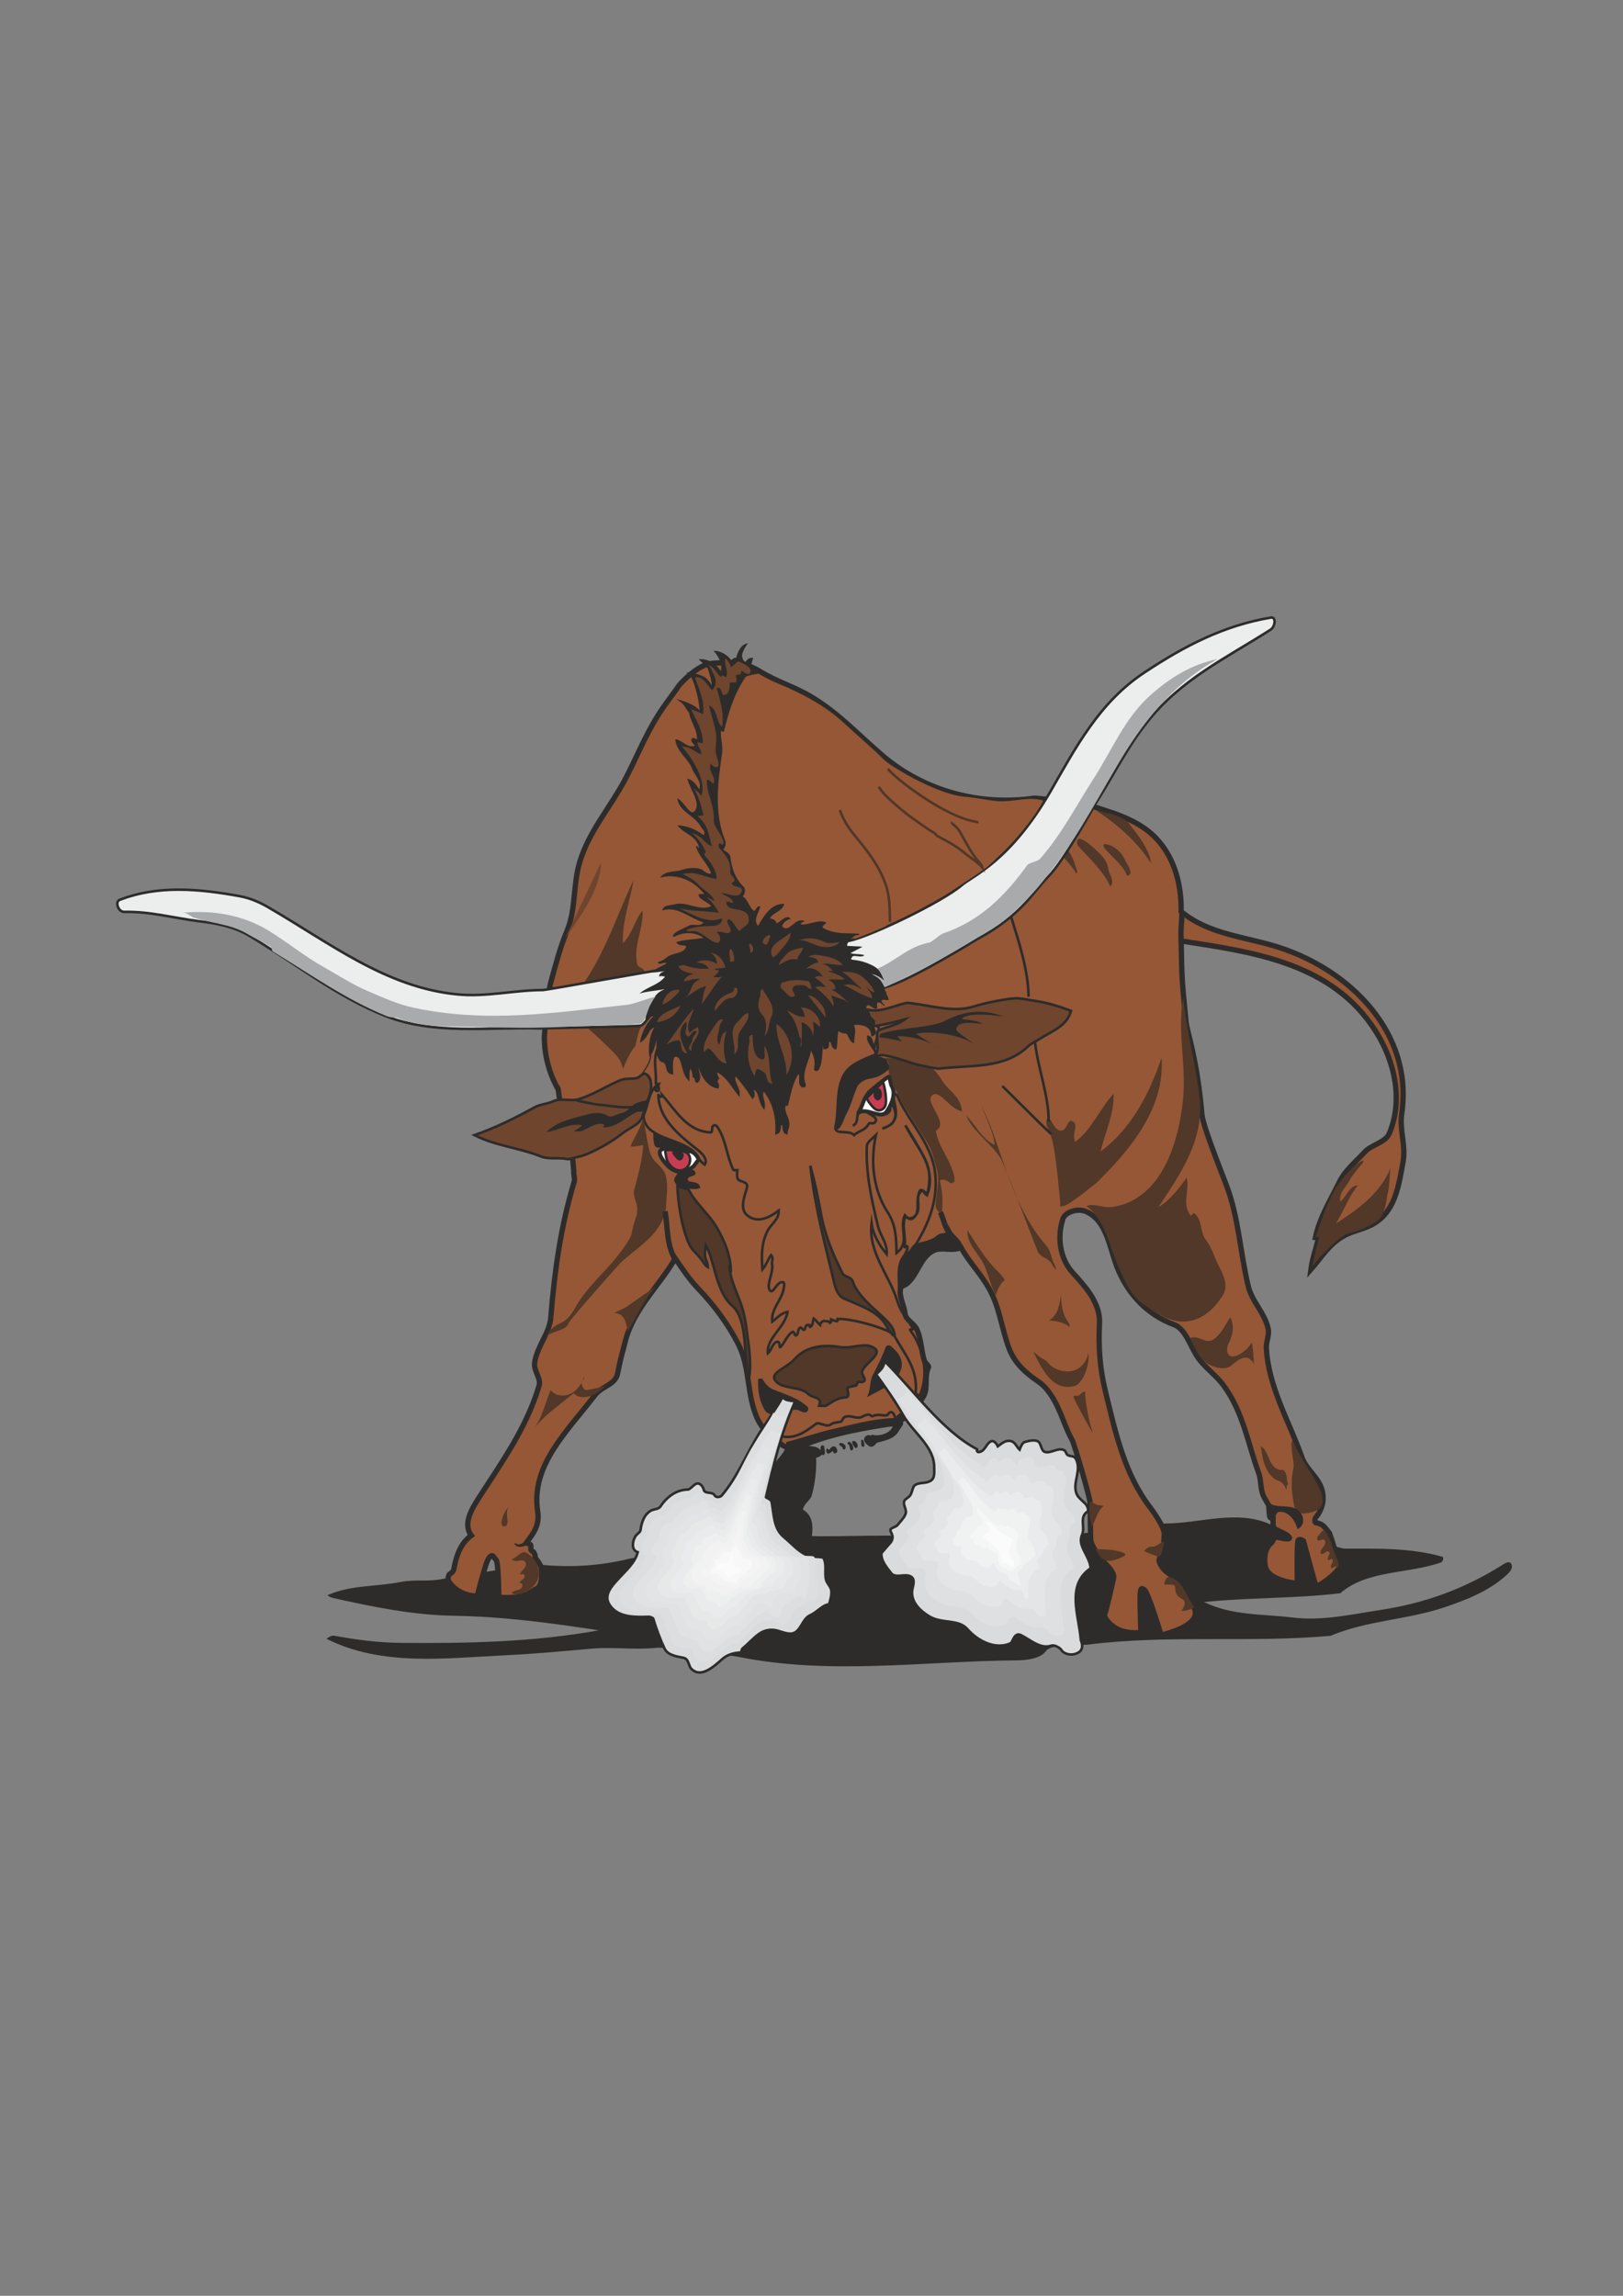 <?xml version="1.0" encoding="utf-8"?>
<!-- Created by UniConvertor 2.0rc4 (https://sk1project.net/) -->
<svg xmlns="http://www.w3.org/2000/svg" height="841.89pt" viewBox="0 0 595.276 841.89" width="595.276pt" version="1.1" xmlns:xlink="http://www.w3.org/1999/xlink" id="09bca59e-f60c-11ea-ba59-dcc15c148e23">

<rect x="0" y="0" width="595.276" height="841.89" fill="#808080" stroke="none"/>

<g>
	<path style="fill:#2d2c2b;" d="M 427.238,558.681 C 440.198,558.681 453.662,553.425 466.046,559.041 466.046,559.041 475.838,561.273 479.006,562.857 482.246,564.441 491.246,567.897 493.262,567.897 505.286,567.897 517.382,567.537 529.19,570.921 529.406,571.065 529.478,572.649 528.398,573.009 516.374,577.185 501.326,575.745 491.606,584.241 475.046,586.257 458.27,585.753 441.638,587.481 451.862,592.521 463.166,591.801 474.11,593.169 484.982,594.465 495.71,592.017 506.87,590.289 522.998,587.769 537.254,582.585 551.366,573.657 552.086,573.225 553.67,572.217 554.318,573.513 555.11,575.313 553.526,576.681 552.374,577.761 545.822,583.593 538.118,586.545 529.982,589.353 516.158,594.033 501.47,594.177 488.006,599.865 458.342,602.529 428.39,599.361 398.87,603.105 395.63,603.465 385.838,602.601 383.606,605.481 381.59,608.217 376.694,608.865 372.806,608.865 338.678,609.153 304.118,614.409 270.422,607.497 270.422,607.497 244.862,603.897 240.83,604.257 232.766,605.121 224.63,603.825 216.422,604.617 206.054,605.553 195.83,606.489 185.606,606.993 163.718,608.001 140.246,611.241 119.87,601.017 119.582,600.873 121.67,599.649 122.39,599.793 130.958,601.377 138.95,602.385 147.23,602.457 171.494,602.673 195.758,602.169 219.662,597.849 202.166,595.185 184.598,592.809 166.886,592.521 151.694,592.305 137.078,589.353 121.742,585.897 121.598,585.825 119.798,585.105 120.158,584.961 128.726,581.145 137.87,581.937 147.302,580.065 152.27,579.129 157.166,580.065 162.062,579.057 164.006,578.697 194.822,573.441 199.214,573.873 210.086,574.881 220.814,574.089 231.254,571.497 232.838,571.065 293.03,562.857 298.214,563.289 303.47,563.649 333.422,562.497 337.454,563.649 341.414,564.873 382.67,564.081 386.27,563.649 389.87,563.289 425.222,558.681 427.238,558.681 L 427.238,558.681 Z" />
	<path style="stroke:#2d2c2b;stroke-width:1.944;stroke-miterlimit:10.433;fill:#955736;" d="M 204.47,399.057 C 201.374,393.369 199.646,386.961 199.646,380.265 199.646,379.905 200.654,365.505 202.022,360.249 203.75,353.913 205.406,347.433 207.998,341.313 211.31,333.321 210.086,324.321 212.678,315.969 216.062,304.809 223.622,296.385 229.094,286.161 233.342,278.169 236.366,270.249 241.334,262.329 243.854,258.297 246.662,254.841 249.254,251.097 249.254,251.097 255.662,243.681 261.206,243.249 266.822,242.889 272.006,242.097 278.846,246.273 284.678,249.873 291.158,251.745 297.134,255.273 307.358,261.249 314.702,269.385 323.63,277.017 339.038,290.193 359.486,295.521 379.214,292.713 380.654,292.497 400.67,295.305 401.246,295.881 409.886,298.545 418.958,301.353 425.006,308.481 431.126,315.609 433.358,325.041 433.214,334.257 443.366,342.753 456.902,343.473 469.142,347.433 495.134,355.785 518.39,378.753 514.142,408.201 513.206,414.393 515.654,419.793 514.646,425.841 512.99,434.985 511.694,444.921 502.766,449.313 499.526,450.969 496.07,451.401 492.758,453.273 487.358,456.369 484.622,461.193 480.806,465.513 481.31,461.625 482.606,458.097 483.542,454.281 483.614,453.777 482.894,453.921 482.462,453.849 483.974,446.505 487.934,440.241 491.246,433.473 493.406,429.081 497.15,426.129 500.39,422.601 502.91,419.721 508.094,419.073 509.534,415.689 514.574,403.809 511.838,389.625 504.566,378.177 488.582,352.905 459.278,349.089 433.214,345.057 433.502,360.249 433.502,359.169 435.014,374.793 435.374,378.321 439.046,388.041 440.846,408.705 441.206,412.809 447.326,428.073 449.918,434.913 454.31,446.577 454.814,458.889 457.766,471.417 459.134,477.321 463.742,481.209 465.11,487.113 465.686,489.561 464.318,492.009 464.462,494.241 465.182,508.569 472.814,521.097 477.566,534.561 479.006,538.593 483.11,541.401 484.622,545.577 485.918,549.105 485.342,553.137 482.606,556.449 482.246,556.809 481.958,558.393 482.822,558.465 485.414,558.753 486.278,560.625 487.646,562.281 487.646,562.281 489.806,568.473 489.806,569.481 489.806,570.489 492.47,573.297 490.814,575.457 489.23,577.689 484.622,581.289 482.606,581.649 L 478.07,565.089 C 478.07,565.089 476.414,563.865 476.054,565.089 475.622,566.241 475.838,580.641 475.838,580.641 475.838,580.641 464.822,579.849 464.03,574.089 463.238,568.257 465.614,566.457 466.406,565.665 467.27,564.873 466.838,563.289 469.214,563.865 471.662,564.441 474.038,564.657 472.454,563.289 470.87,561.849 467.27,561.057 467.054,559.905 466.838,558.681 466.91,556.665 466.91,556.665 466.91,556.665 465.83,557.169 465.614,555.801 465.47,554.361 465.326,551.985 465.326,551.985 465.326,551.985 464.102,549.969 463.67,549.105 462.158,546.369 462.662,543.057 461.726,540.393 457.694,529.449 456.038,518.001 448.838,508.137 445.814,503.961 441.422,501.297 438.758,496.905 436.238,492.801 434.654,487.257 430.55,485.745 420.902,482.145 414.062,474.873 410.174,465.801 406.934,458.241 406.286,447.729 398.294,444.273 395.342,442.977 390.734,444.417 389.87,446.937 387.71,453.273 388.574,461.481 393.542,466.809 398.51,472.209 403.694,478.185 403.262,485.457 402.83,493.881 403.406,501.945 405.422,510.153 409.166,525.489 412.406,540.609 422.054,553.065 422.054,553.065 427.454,560.265 427.022,562.857 426.662,565.449 427.238,568.905 426.014,570.273 424.862,571.641 424.862,572.505 425.87,574.089 426.806,575.673 427.814,576.465 429.614,577.689 431.414,578.841 438.254,589.497 438.254,590.289 438.254,591.081 440.846,595.689 425.87,599.649 425.87,599.649 421.046,583.449 419.606,582.873 418.238,582.297 417.806,580.641 418.454,598.641 418.454,598.641 411.83,599.649 407.654,595.905 407.654,595.905 404.63,593.457 405.206,591.873 405.854,590.289 408.014,580.641 408.446,578.697 408.806,576.681 406.646,574.665 404.63,572.505 402.614,570.273 400.022,566.241 400.022,564.441 400.022,562.641 399.806,552.849 399.806,551.049 399.806,549.249 393.974,529.305 393.182,527.937 389.654,521.889 387.854,511.305 380.51,506.409 375.83,503.241 372.086,499.641 370.142,494.601 367.406,487.401 366.686,479.697 362.942,472.857 359.918,467.313 355.526,462.921 352.43,457.449 349.19,459.033 345.518,457.161 342.566,458.529 337.598,460.833 336.878,466.953 332.774,470.625 331.982,471.273 330.47,471.705 330.326,472.353 329.606,475.521 331.622,478.545 331.982,481.857 332.27,484.089 335.294,485.241 336.302,487.545 337.958,491.145 337.814,495.249 339.038,498.993 339.326,499.857 340.838,500.865 340.55,501.369 338.894,504.897 340.478,508.569 338.822,511.881 338.822,511.881 334.43,519.297 331.262,520.305 331.262,520.305 330.254,519.657 330.254,522.105 L 328.814,524.265 C 327.446,526.929 323.99,527.361 321.326,528.153 320.462,528.441 319.958,530.241 319.022,529.305 318.59,528.945 317.006,527.865 318.518,527.217 318.95,527.001 318.59,528.225 319.238,528.225 319.886,528.225 319.454,527.073 320.03,527.145 323.27,527.937 328.886,525.849 328.454,521.889 317.006,523.545 305.63,525.561 294.83,529.881 295.982,532.257 299.582,530.313 300.446,533.049 300.446,533.049 298.646,534.489 296.054,533.265 293.462,532.113 287.63,530.889 286.622,529.665 285.614,528.513 280.214,525.849 277.622,519.873 273.806,511.089 275.174,501.369 270.71,492.729 266.822,485.241 261.926,478.689 256.094,472.569 252.854,469.185 250.262,465.297 247.67,461.481 241.622,471.849 232.334,479.985 229.31,492.009 228.302,495.825 227.294,499.425 226.574,503.457 225.854,507.849 220.742,508.281 218.222,511.593 208.286,524.625 194.606,537.297 197.198,554.145 197.99,559.185 195.83,562.137 193.094,565.665 192.806,566.025 194.606,566.025 194.678,566.673 194.822,567.897 194.318,568.545 195.614,569.049 195.614,569.049 196.55,570.273 196.262,571.209 196.262,571.209 198.35,573.585 198.566,575.169 198.71,576.753 199.07,581.577 196.766,582.585 194.462,583.593 193.31,586.401 182.942,585.753 182.942,585.753 182.87,572.865 181.934,572.001 181.07,571.065 180.926,570.489 180.566,570.489 180.134,570.489 179.342,570.705 178.406,573.297 177.542,575.889 175.31,583.449 175.166,585.249 175.166,585.249 168.254,585.753 164.366,579.561 164.366,579.561 164.222,577.545 165.014,577.185 165.806,576.753 166.31,576.105 166.454,575.457 167.246,570.849 168.83,565.953 172.862,563.073 169.622,558.825 173.15,553.137 175.598,549.321 184.382,535.713 193.166,523.401 197.702,508.209 198.566,505.329 195.542,502.737 196.118,499.497 197.126,493.449 201.59,488.841 202.022,483.081 203.39,466.161 205.622,449.889 210.59,433.401 210.95,432.249 210.302,430.809 210.446,429.513 210.446,429.513 209.87,421.593 208.934,418.209 208.07,414.753 205.766,406.977 205.55,405.681 205.334,404.385 204.83,398.913 204.47,398.769 L 204.47,399.057 Z" />
	<path style="fill:#513828;" d="M 389.222,310.209 C 392.606,311.361 393.83,315.537 394.838,318.777 394.982,319.281 395.198,319.929 394.766,320.361 393.182,317.409 390.662,315.321 388.646,312.513 388.142,311.793 388.214,309.849 389.222,310.209 L 389.222,310.209 Z" />
	<path style="fill:#2d2c2b;" d="M 302.318,530.601 C 302.318,531.537 302.894,532.473 302.39,533.337 302.174,533.625 301.814,533.625 301.598,533.481 301.094,533.265 300.95,532.617 300.95,532.113 300.878,531.393 300.806,530.385 301.526,530.025 301.742,529.881 302.318,530.097 302.318,530.601 L 302.318,530.601 Z" />
	<path style="fill:#2d2c2b;" d="M 303.11,531.393 C 302.894,531.897 303.182,533.049 303.758,533.049 304.406,533.049 304.838,532.401 305.414,532.185 305.558,532.185 305.702,532.761 305.918,532.905 306.494,533.193 307.286,532.545 307.07,531.825 306.926,531.393 306.854,530.817 306.35,530.529 305.342,530.025 304.766,530.889 304.118,531.609 303.83,531.969 303.398,530.601 303.11,531.393 L 303.11,531.393 Z" />
	<path style="fill:#2d2c2b;" d="M 307.934,529.953 C 308.294,530.169 308.654,530.457 308.942,530.745 309.086,530.889 309.086,531.177 309.158,531.321 309.374,531.825 310.022,531.465 310.094,531.105 310.454,530.097 309.446,529.305 308.51,529.161 307.862,529.017 307.574,529.665 307.934,529.953 L 307.934,529.953 Z" />
	<path style="fill:#2d2c2b;" d="M 310.958,529.449 C 312.038,530.025 311.462,532.329 312.47,531.825 313.478,531.321 312.758,529.665 311.822,528.873 311.606,528.657 311.102,528.657 310.958,529.017 310.886,529.089 310.67,529.305 310.958,529.449 L 310.958,529.449 Z" />
	<path style="fill:#2d2c2b;" d="M 312.614,529.377 C 312.47,529.089 312.47,528.513 312.83,528.441 314.126,528.153 315.062,530.169 314.27,530.889 313.694,531.465 313.046,530.097 312.614,529.377 L 312.614,529.377 Z" />
	<path style="fill:#2d2c2b;" d="M 315.782,528.225 C 316.07,529.017 315.566,530.385 316.502,530.529 317.438,530.745 316.934,529.017 316.646,528.225 316.502,528.009 315.926,527.721 315.782,528.297 315.782,528.297 315.782,528.225 315.782,528.225 L 315.782,528.225 Z" />
	<path style="fill:#2d2c2b;" d="M 288.35,528.801 C 288.494,531.681 286.55,533.625 284.75,535.713 282.878,537.945 280.718,539.961 279.71,542.625 277.982,547.161 279.71,552.129 278.054,556.737 277.982,556.881 277.478,556.881 277.406,557.025 276.686,560.193 276.182,563.217 276.758,566.385 282.374,571.281 290.51,569.697 297.134,568.545 297.35,563.649 300.014,557.097 294.614,553.641 294.254,553.425 294.83,552.633 295.046,552.201 295.766,550.833 297.278,549.825 297.71,548.529 299.15,543.201 299.726,537.585 299.15,532.185 299.006,530.889 294.686,531.969 295.478,529.881 295.838,528.801 297.998,529.161 299.294,528.441 300.662,527.721 302.03,527.145 303.398,526.785 312.47,524.553 321.182,523.761 330.038,521.169 330.182,521.097 330.47,520.089 331.046,519.657 331.478,519.225 330.974,518.073 330.398,518.145 329.318,518.361 328.598,519.945 327.518,520.017 320.03,520.305 312.974,522.321 305.63,523.977 299.726,525.345 294.11,527.361 288.35,528.801 L 288.35,528.801 Z" />
	<path style="fill:#2d2c2b;" d="M 279.782,505.977 C 280.79,507.489 281.942,508.785 283.382,509.433 287.846,511.305 292.598,512.529 296.198,515.913 296.702,516.417 296.486,517.785 295.334,517.929 294.182,518.073 293.174,517.065 292.31,516.993 289.142,516.777 286.406,519.369 282.95,518.721 282.086,518.505 281.078,518.001 280.718,517.425 278.486,513.969 277.91,510.009 278.054,505.977 278.126,505.257 279.134,505.689 279.71,505.545 279.71,505.689 279.71,505.833 279.782,505.977 L 279.782,505.977 Z" />
	<path style="fill:#2d2c2b;" d="M 324.854,494.025 C 323.558,497.409 321.974,500.793 320.246,503.961 318.878,506.409 319.454,509.721 317.942,512.385 322.694,509.721 328.886,507.417 330.542,501.945 331.55,498.633 329.246,495.681 326.726,493.593 326.006,493.089 325.07,493.377 324.854,494.025 L 324.854,494.025 Z" />
	<path style="stroke:#2d2c2b;stroke-width:0.936;stroke-miterlimit:10.433;fill:#d9dbdc;" d="M 287.126,512.169 C 287.702,513.537 289.214,513.465 290.51,513.753 290.726,513.825 291.806,513.609 291.446,514.329 286.478,525.561 283.742,536.937 280.934,549.033 280.862,549.249 282.806,549.681 283.022,550.833 283.886,555.585 283.742,560.625 287.558,563.721 290.366,566.025 292.598,568.761 295.838,570.273 297.638,571.065 299.726,570.777 301.742,571.137 302.102,571.137 302.318,571.929 302.462,572.361 303.11,574.737 302.39,577.041 302.966,579.345 303.398,580.857 304.766,581.793 304.91,583.377 305.054,585.105 304.55,586.761 304.046,588.345 304.118,588.345 303.974,588.345 304.046,588.345 301.958,588.345 299.726,591.153 297.206,592.305 294.686,593.385 294.182,596.481 292.166,598.209 290.222,599.937 287.63,598.641 285.254,597.993 283.022,597.345 280.502,597.633 278.414,599.145 276.11,600.801 274.526,602.745 272.294,604.545 272.006,604.761 272.006,605.985 271.502,605.985 269.054,606.129 266.75,606.777 264.95,608.361 261.854,611.097 257.03,615.633 253.502,611.889 252.566,610.953 252.638,608.289 250.694,607.929 248.03,607.425 244.934,606.921 243.782,604.617 242.126,601.089 240.758,597.489 239.606,593.601 239.462,593.241 238.526,592.881 237.95,592.881 232.91,593.025 226.934,593.241 223.766,588.777 221.03,585.033 224.486,581.505 226.79,578.985 229.526,575.961 232.838,573.225 233.918,569.193 231.326,568.401 231.974,564.801 233.27,563.073 233.774,562.425 234.854,561.849 234.926,561.129 235.286,558.249 236.294,555.297 238.814,553.929 239.894,553.353 241.478,553.497 242.198,552.489 244.574,548.889 248.03,546.297 252.35,546.225 252.998,546.225 254.006,544.929 255.014,544.281 256.31,543.417 257.75,544.713 258.11,546.297 258.542,548.025 261.206,546.801 262.142,548.385 262.79,549.465 264.446,548.817 264.734,548.385 270.638,541.401 273.59,533.337 278.558,525.489 281.438,520.953 284.606,516.777 287.126,512.169 L 287.126,512.169 Z" />
	<path style="stroke:#2d2c2b;stroke-width:0.936;stroke-miterlimit:10.433;fill:#d9dbdc;" d="M 324.35,499.065 C 334.646,509.217 345.374,524.625 358.406,531.465 358.55,531.537 358.334,531.537 358.334,531.609 358.19,532.185 358.622,532.617 359.126,532.473 361.43,532.113 361.646,529.233 363.59,528.513 364.526,528.153 365.534,529.377 365.966,530.385 367.406,529.377 368.774,528.009 370.718,528.441 372.374,528.801 372.806,530.529 373.958,531.609 374.39,530.457 374.966,529.089 375.83,528.801 377.27,528.369 379.142,527.937 380.438,528.441 382.022,529.017 381.662,532.113 383.39,532.473 385.622,532.977 387.998,530.745 390.23,531.753 391.022,532.041 390.878,533.409 391.958,533.769 392.894,534.057 393.902,533.913 394.478,534.777 396.926,539.025 393.326,543.345 394.766,547.521 395.27,549.105 396.854,550.185 398.078,551.409 398.798,552.201 399.446,553.857 398.87,554.289 395.702,556.377 398.15,559.977 396.854,562.857 395.054,566.961 399.734,570.561 400.022,575.097 390.878,581.289 395.774,592.521 396.422,601.449 396.422,601.449 398.006,604.689 395.414,606.057 392.822,607.497 390.014,606.273 389.438,605.265 388.862,604.257 386.846,603.105 385.622,603.465 381.59,604.833 377.99,601.377 374.39,599.577 372.014,598.425 371.438,602.241 370.646,602.601 365.462,604.977 358.982,602.169 354.806,597.417 351.494,593.601 345.446,595.545 340.838,592.737 337.238,590.577 334.43,587.553 334.502,583.881 334.502,582.153 336.158,579.129 333.926,578.049 331.694,576.969 328.31,578.913 326.798,576.825 325.286,574.809 323.126,572.505 323.27,569.553 324.278,568.401 325.43,567.033 326.438,565.881 327.086,565.233 327.518,564.297 327.302,563.145 327.158,562.281 326.222,561.201 326.726,560.697 327.302,560.121 328.67,559.905 329.174,559.257 330.182,557.961 331.406,556.881 332.054,555.369 332.846,553.713 331.19,552.201 331.622,550.617 331.838,549.753 332.846,549.393 333.494,548.745 334.79,547.521 334.43,545.145 335.87,544.425 337.454,543.561 339.614,544.065 341.27,543.057 342.998,542.121 342.638,539.673 342.638,538.377 342.854,530.457 335.078,525.633 331.262,518.937 328.238,513.609 324.854,508.857 321.326,503.961 322.766,502.665 324.422,501.225 324.35,499.065 L 324.35,499.065 Z" />
	<path style="stroke:#2d2c2b;stroke-width:0.936;stroke-miterlimit:10.433;fill:#eceded;" d="M 385.262,290.265 C 394.55,274.137 403.19,257.505 419.822,246.561 434.582,236.769 448.982,229.353 466.118,226.473 468.134,226.113 467.774,229.785 465.974,230.937 449.486,241.449 433.142,249.153 420.83,264.705 413.27,274.209 408.374,284.433 402.038,294.297 402.038,294.297 390.23,315.681 384.614,321.297 379.07,326.913 374.606,335.697 358.622,344.265 358.622,344.265 333.638,359.745 324.638,362.049 317.582,363.921 308.222,352.473 308.654,350.457 309.014,348.513 306.206,346.065 311.822,344.913 319.526,343.257 345.662,330.657 352.574,324.753 357.038,320.937 370.358,315.969 385.262,290.265 L 385.262,290.265 Z" />
	<path style="fill:#513828;" d="M 499.67,426.705 C 499.526,426.849 496.142,430.521 495.062,432.753 493.766,435.345 490.958,437.289 491.606,440.673 493.838,438.801 494.99,434.697 498.014,434.697 494.63,438.945 492.83,444.057 490.022,448.665 498.158,443.409 506.294,437.577 510.038,428.289 509.534,431.601 509.75,434.985 508.814,438.297 508.814,438.297 508.166,444.561 506.222,446.649 504.062,449.097 497.438,451.905 494.63,452.265 491.822,452.697 482.462,462.273 481.238,464.649 481.238,464.649 483.47,454.497 483.83,453.849 484.262,453.273 482.03,454.065 482.606,453.273 483.254,452.481 486.062,441.105 491.03,434.049 496.07,427.065 501.614,423.753 499.67,426.705 L 499.67,426.705 Z" />
	<path style="fill:#513828;" d="M 410.894,312.657 C 412.046,313.881 412.622,315.537 413.342,316.689 414.206,318.057 415.79,321.009 413.27,321.081 411.974,316.257 402.47,310.425 405.206,309.489 407.51,309.777 409.31,310.929 410.894,312.657 L 410.894,312.657 Z" />
	<path style="fill:#513828;" d="M 395.126,309.633 C 395.27,310.713 404.774,318.849 407.222,325.113 409.094,322.809 406.718,320.793 406.502,318.705 406.286,316.689 405.062,314.673 403.334,313.017 402.326,312.009 394.19,303.945 395.126,309.633 L 395.126,309.633 Z" />
	<path style="fill:#513828;" d="M 402.038,297.249 C 402.038,297.249 415.07,305.097 422.054,316.473 422.054,316.473 422.63,312.297 414.422,302.505 414.422,302.505 413.63,299.265 402.038,297.249 L 402.038,297.249 Z" />
	<path style="fill:#513828;" d="M 388.862,440.673 C 388.214,434.409 387.71,428.289 386.702,421.881 386.198,418.785 385.478,415.977 384.038,413.097 383.606,412.305 383.606,408.489 385.262,410.649 386.414,412.305 387.35,414.969 389.582,414.537 391.598,414.177 391.526,409.641 393.758,411.441 395.558,412.953 392.894,416.193 394.406,418.713 400.598,414.033 403.262,406.689 408.446,401.073 408.662,408.489 405.35,415.257 403.622,422.313 414.998,413.889 421.694,400.929 426.014,387.897 427.382,406.185 414.71,421.377 402.47,433.473 402.47,433.473 392.822,441.465 390.446,442.113 388.07,442.689 389.006,442.689 388.862,440.673 L 388.862,440.673 Z" />
	<path style="fill:#513828;" d="M 408.014,442.617 C 404.774,443.121 401.678,441.177 398.438,442.257 405.566,447.369 406.862,457.449 410.462,465.081 412.838,470.049 414.566,475.089 419.75,478.545 424.862,482.001 429.83,485.385 436.022,484.449 441.278,483.729 445.238,479.913 448.262,475.377 450.854,471.561 448.694,467.457 446.894,464.001 445.31,460.905 444.518,457.521 442.214,454.569 439.91,451.689 441.206,447.225 437.894,444.849 437.822,444.777 437.246,445.497 436.814,445.857 433.214,441.681 436.454,436.569 435.23,431.889 432.278,435.993 429.254,440.025 424.862,442.689 432.782,430.737 441.71,418.065 439.982,402.657 438.542,389.985 435.23,378.825 434.006,365.649 431.702,378.177 435.158,390.417 433.934,403.089 432.35,418.929 426.086,439.881 408.014,442.617 L 408.014,442.617 Z" />
	<path style="fill:#513828;" d="M 450.638,492.585 C 452.078,489.777 452.942,486.249 451.214,483.081 449.342,485.817 448.19,488.913 445.238,491.073 442.07,493.305 439.766,489.273 436.454,490.713 438.614,494.673 440.054,498.993 444.158,500.721 446.03,501.513 448.694,502.233 450.782,501.297 452.582,500.433 456.902,494.745 459.926,500.145 459.71,497.193 459.638,494.097 459.062,492.297 457.838,494.817 453.59,498.129 451.286,497.265 449.918,496.761 449.702,494.313 450.638,492.585 L 450.638,492.585 Z" />
	<path style="stroke:#2d2c2b;stroke-width:0.936;stroke-miterlimit:10.433;fill:#6f452e;" d="M 208.07,425.049 C 204.902,424.329 201.518,425.265 198.494,424.113 190.43,420.873 181.79,420.225 174.014,416.265 181.79,413.529 188.774,410.073 196.118,406.041 198.206,404.889 200.654,404.889 202.814,403.881 205.766,402.513 209.294,403.953 212.246,403.089 217.646,401.433 222.326,398.265 227.582,396.105 229.382,395.313 231.398,395.745 233.342,395.385 234.782,395.097 235.79,393.297 236.798,393.801 239.534,395.241 239.03,399.777 237.95,402.513 236.942,404.817 236.438,407.409 235.574,409.641 234.566,412.377 231.11,413.457 228.59,415.401 224.486,418.569 220.238,421.089 215.486,423.105 213.542,423.897 213.038,424.041 210.95,424.473 210.59,424.617 208.43,425.193 208.07,425.049 L 208.07,425.049 Z" />
	<path style="fill:#2d2c2b;" d="M 227.654,408.273 C 225.998,408.561 224.27,410.001 222.974,409.209 220.382,407.553 217.142,408.129 214.478,408.921 209.51,410.289 204.326,411.225 200.438,415.113 204.902,414.609 208.934,411.657 213.614,412.665 212.606,413.457 211.67,414.249 210.446,414.681 214.55,416.049 217.07,411.225 221.246,412.233 222.326,412.449 220.598,413.457 221.606,413.457 226.286,413.241 229.454,409.857 233.27,407.913 234.206,407.409 235.43,407.913 236.006,407.409 237.086,406.473 237.734,404.961 237.734,403.377 235.574,403.881 233.198,404.169 231.686,405.681 230.534,406.905 229.454,407.913 227.654,408.273 L 227.654,408.273 Z" />
	<path style="stroke:#2d2c2b;stroke-width:0.936;stroke-miterlimit:10.433;fill:none;" d="M 211.238,403.449 C 211.238,403.449 218.006,405.105 221.03,405.249 224.054,405.465 229.67,406.689 233.414,405.681" />
	<path style="stroke:#2d2c2b;stroke-width:0.936;stroke-miterlimit:10.433;fill:none;" d="M 327.806,489.489 C 331.91,496.905 336.59,501.585 335.87,510.729 335.798,511.233 337.31,511.953 337.382,511.737 340.694,504.177 338.966,494.673 333.854,487.761 333.422,487.113 335.438,487.761 335.006,487.185 332.846,484.017 330.254,480.849 329.174,477.321 326.438,467.889 318.374,459.465 319.67,448.665 320.246,452.913 322.55,456.657 325.214,459.897 325.574,456.009 322.838,453.129 321.974,449.529 319.598,439.593 317.51,430.161 317.942,420.297 318.014,418.785 319.958,417.561 321.254,416.265 319.166,425.985 320.246,436.281 325.574,444.561 328.67,449.313 328.742,454.281 328.814,459.465 333.998,455.649 329.678,450.393 331.838,445.713 333.422,447.369 334.646,446.721 335.222,446.217 338.39,443.769 335.582,439.809 337.382,436.713 337.886,435.777 339.11,436.929 340.046,438.081 342.926,426.417 337.886,423.681 332.054,412.665 334.286,416.409 336.734,420.009 338.678,423.969 340.982,428.433 341.99,433.689 340.046,438.081 339.686,438.873 338.606,436.281 338.246,436.569 334.718,439.017 338.462,444.345 334.718,446.865 333.998,447.369 332.774,446.793 332.054,445.857 330.686,449.601 332.27,453.273 331.838,457.089 331.694,458.025 332.63,456.585 332.774,457.089 333.278,459.105 330.542,460.473 331.622,462.705 338.606,453.129 344.366,442.545 342.998,430.305 341.846,419.361 333.494,411.801 329.174,401.937 328.67,400.785 327.446,401.433 327.518,401.793 328.454,406.761 330.686,411.585 323.63,413.889 325.79,412.953 327.23,412.593 328.022,410.649 328.886,408.489 328.31,406.473 326.87,404.673 326.006,405.537 326.87,406.689 326.294,407.409 324.062,410.577 320.966,406.905 318.014,407.913 319.31,408.777 322.622,410.073 320.75,411.729 320.246,412.161 318.806,411.657 318.662,412.017 317.366,414.681 315.134,414.465 313.262,416.265 311.246,414.033 305.63,416.625 306.494,412.809 307.862,406.401 306.494,400.065 309.446,394.377 311.462,390.417 316.574,388.545 320.606,386.889 322.766,386.025 318.302,383.073 318.446,380.265 320.174,380.841 319.382,383.145 320.822,383.865 321.254,381.561 322.262,379.401 322.334,377.097 322.334,376.449 321.254,376.017 320.894,376.089 319.094,376.449 321.974,378.609 320.03,379.473 319.67,375.585 315.638,375.009 312.47,375.513 313.766,377.529 312.902,379.761 312.83,381.849 311.462,381.057 311.606,378.465 310.022,378.537 308.726,378.609 308.15,377.817 307.214,377.457 306.494,379.689 306.854,382.065 306.422,384.297 304.91,383.937 305.702,381.345 304.046,381.633 302.894,381.849 304.55,384.225 302.462,384.297 302.534,383.505 302.102,382.857 301.67,382.281 300.806,385.449 301.526,388.833 300.014,391.857 299.726,392.505 298.934,392.361 299.006,391.929 299.726,388.905 298.646,386.169 297.206,383.865 296.918,388.473 293.102,392.865 295.118,397.905 295.262,398.337 294.326,398.409 294.11,398.193 292.814,396.825 294.47,394.521 292.814,393.081 290.294,396.609 289.718,400.785 288.638,405.033 288.494,405.465 288.494,403.953 288.206,404.385 286.19,407.121 289.358,409.785 289.07,412.665 288.998,413.601 288.422,414.465 288.422,415.473 286.766,414.825 288.206,411.945 286.478,412.161 285.326,412.305 286.622,414.825 284.822,415.473 285.182,409.713 283.814,403.809 280.07,399.489 278.486,401.649 280.43,403.737 280.07,405.897 278.486,403.665 278.918,399.705 276.326,399.129 275.246,398.913 276.974,401.145 276.038,402.297 274.166,399.273 272.078,396.465 269.63,393.873 268.262,396.609 270.926,398.625 270.854,401.073 268.406,397.977 266.318,393.945 262.718,392.649 262.142,392.505 262.79,394.593 263.222,395.457 262.646,395.673 263.078,396.537 262.43,396.681 263.15,397.185 263.366,397.833 263.222,398.697 258.902,397.905 257.102,393.153 256.022,389.481 254.798,391.857 257.174,394.305 256.094,396.105 255.014,397.905 255.662,394.593 254.438,394.665 254.438,393.369 254.078,392.145 253.214,391.065 252.206,392.433 252.494,393.945 252.422,395.457 250.118,392.865 250.838,387.321 247.958,387.033 246.086,386.817 246.302,390.993 246.446,393.513 243.926,393.081 245.582,389.481 242.918,389.049 241.982,388.905 241.478,386.817 240.83,385.449 239.606,389.337 240.83,393.153 240.542,397.113 240.47,397.617 241.19,397.473 241.622,397.473 241.046,398.337 242.486,400.209 240.83,400.065 239.822,399.921 241.262,398.697 240.83,397.905 237.95,400.713 237.806,404.889 236.294,408.417 235.502,410.289 236.87,412.737 238.238,414.033 242.63,417.849 248.606,418.137 253.574,421.593 255.662,423.105 256.31,425.697 258.47,427.065 259.694,425.193 257.606,423.105 256.31,422.025 249.398,416.481 241.622,410.577 241.478,401.505 241.478,401.361 241.982,402.225 242.414,402.225 242.702,402.225 242.918,401.865 242.846,401.505 247.814,407.265 252.062,414.825 260.486,415.257 261.71,415.329 260.702,413.241 261.71,412.737 262.646,412.305 263.15,413.313 263.582,413.961 266.39,418.713 266.606,424.185 268.982,429.009 269.054,429.225 269.918,429.081 270.422,429.081 270.278,430.449 270.206,432.321 270.998,432.753 272.582,433.617 274.598,433.473 273.878,435.849 272.87,439.233 271.358,443.265 273.95,445.569 277.55,448.737 282.086,446.649 285.614,443.913 285.83,447.153 282.662,448.953 281.438,451.545 279.206,455.937 279.278,460.689 279.638,465.513 281.006,463.929 281.654,461.913 282.806,460.257 283.814,461.265 283.022,462.417 283.166,463.497 283.742,467.025 281.006,470.841 282.302,473.073 283.526,475.017 284.894,469.689 287.198,470.193 287.99,470.337 287.486,472.209 287.342,473.001 286.478,476.961 282.662,480.345 283.238,484.665 285.038,483.297 286.478,481.497 288.854,481.065 287.99,486.825 281.006,490.641 281.654,496.257 283.022,495.033 283.238,492.657 284.894,492.081 286.262,491.577 285.758,494.385 286.19,494.025 287.846,492.441 288.494,489.777 290.582,488.481 291.374,487.905 291.374,489.993 291.95,489.705 293.03,489.273 292.382,487.113 293.678,486.825 293.966,486.753 294.47,487.761 294.83,487.689 295.622,487.545 295.046,485.457 296.846,485.889 296.702,486.249 297.062,486.681 297.206,486.609 298.286,485.961 297.998,484.521 298.43,483.513 299.366,484.161 299.942,485.169 300.806,485.889 301.022,484.737 302.102,484.161 302.75,484.449 303.254,484.665 304.118,484.305 304.406,485.097 304.982,484.809 304.838,484.305 304.838,483.873 305.486,484.161 306.206,484.377 306.854,484.521 307.358,484.665 307.214,483.657 307.214,483.657 313.622,483.513 326.87,487.833 327.806,489.489 L 327.806,489.489 Z" />
	<path style="stroke:#2d2c2b;stroke-width:0.936;stroke-miterlimit:10.433;fill:#513828;" d="M 327.518,487.473 C 325.862,483.225 315.134,477.177 312.758,469.905 312.254,468.177 309.734,468.321 309.014,466.953 305.414,459.825 302.462,452.769 301.022,444.633 299.942,438.657 298.79,433.113 297.206,427.497 298.646,440.745 301.814,453.345 305.054,466.593 305.99,470.193 306.422,474.729 309.518,476.169 315.422,478.833 322.982,480.921 325.718,487.401 325.718,487.401 329.678,492.945 327.518,487.473 L 327.518,487.473 Z" />
	<path style="stroke:#2d2c2b;stroke-width:0.936;stroke-miterlimit:10.433;fill:#513828;" d="M 263.222,450.681 C 260.27,445.353 255.518,441.897 252.638,436.353 252.278,435.705 249.11,435.705 248.462,434.697 248.462,440.169 250.55,454.785 254.438,458.673 258.758,463.065 257.966,463.713 259.622,464.649 259.334,460.905 257.966,462.777 258.83,456.657 262.142,462.057 262.43,473.505 268.55,478.833 274.67,484.161 272.438,498.705 274.814,504.897 275.39,501.729 274.958,495.825 274.67,493.881 273.95,488.985 273.662,484.233 272.222,479.553 270.71,474.657 268.118,470.265 267.614,465.081 267.758,465.225 267.902,465.369 268.046,465.513 267.83,460.185 265.814,455.289 263.222,450.681 L 263.222,450.681 Z" />
	<path style="stroke:#2d2c2b;stroke-width:0.936;stroke-miterlimit:10.433;fill:#2d2c2b;" d="M 348.542,451.545 C 348.614,452.049 348.038,452.193 347.894,452.265 346.598,452.769 344.798,452.553 343.934,453.417 341.558,455.505 338.534,455.649 335.798,456.585 334.79,456.945 334.43,458.529 333.422,459.249 332.918,459.681 332.27,459.897 331.766,460.401 328.886,463.569 329.822,468.105 329.75,471.993 335.87,470.553 336.518,462.345 341.846,458.961 344.942,457.017 349.118,458.529 352.574,457.809 352.646,454.929 349.766,453.777 348.542,451.545 L 348.542,451.545 Z" />
	<path style="stroke:#2d2c2b;stroke-width:0.936;stroke-miterlimit:10.433;fill:#513828;" d="M 291.446,498.417 C 295.55,493.593 302.246,493.017 307.934,493.953 312.686,494.745 317.366,491.937 320.822,494.457 323.63,496.545 317.51,499.785 316.214,502.737 315.638,504.105 318.734,506.409 315.998,506.841 315.854,506.913 315.206,506.553 314.846,506.769 314.342,506.985 314.27,507.993 313.982,508.065 312.758,508.497 310.67,508.425 310.814,509.433 311.03,510.729 311.75,512.385 310.022,512.457 307.214,512.529 305.414,514.041 303.182,515.337 302.462,515.769 301.382,515.481 300.446,515.481 301.814,512.097 298.07,512.817 296.414,511.161 293.318,508.137 286.766,509.649 284.318,506.193 282.23,503.385 288.854,501.441 291.446,498.417 L 291.446,498.417 Z" />
	<path style="stroke:#2d2c2b;stroke-width:0.936;stroke-miterlimit:10.433;fill:none;" d="M 328.526,519.945 C 327.95,519.297 327.95,518.073 326.942,517.857 326.006,517.713 325.718,519.009 325.142,519.009 323.414,519.153 321.902,518.433 320.102,519.297 319.67,519.585 319.382,518.865 318.95,518.793 317.654,518.577 316.79,519.369 315.71,519.729 313.766,520.305 311.75,518.721 309.806,519.657 309.014,520.017 308.942,521.241 308.294,521.385 307.214,521.673 305.918,521.529 304.766,522.321 303.11,523.617 300.446,521.241 299.222,522.177 297.71,523.329 295.622,524.841 293.75,525.777 291.518,526.785 289.43,527.217 287.126,526.785" />
	<g>
		<path style="fill:#955736;" d="M 361.358,317.697 C 361.286,317.481 361.574,318.345 361.934,318.057 L 361.358,317.697 Z" />
		<path style="fill:#955736;" d="M 361.934,318.057 C 368.414,312.297 378.35,302.073 382.598,293.577 377.198,291.921 371.51,294.225 366.038,293.793 361.862,293.433 357.902,292.497 353.654,292.137 344.654,291.489 328.454,282.201 324.422,278.817 319.742,274.065 314.846,270.105 310.238,265.785 300.95,256.929 289.574,252.249 277.982,247.713 276.398,247.137 274.31,247.425 273.446,248.577 268.982,254.553 267.254,261.105 265.454,268.377 265.454,268.449 264.662,268.521 264.446,268.017 264.086,270.681 265.238,273.705 264.878,276.081 263.366,286.593 261.782,297.897 265.886,308.049 266.318,309.129 266.246,310.569 265.238,311.577 266.246,312.441 267.686,313.017 267.902,314.385 268.406,318.633 269.486,322.161 272.654,325.329 273.518,326.193 273.302,327.633 272.438,328.785 274.526,330.081 274.67,333.033 276.542,334.113 277.118,334.473 277.334,332.241 278.846,332.385 278.558,334.617 275.966,337.281 277.982,339.585 280.142,335.985 282.734,331.449 287.63,331.593 286.91,334.329 283.67,334.545 282.446,336.777 283.67,337.281 284.462,337.281 284.822,338.793 286.118,338.217 288.71,335.049 290.006,337.209 288.278,337.209 286.334,339.369 287.126,340.017 289.718,342.249 291.59,335.985 295.19,338.001 294.254,338.073 293.102,339.009 294.038,339.081 296.774,339.297 299.942,337.209 302.678,338.289 303.686,338.649 300.59,339.801 302.102,340.593 306.134,342.681 310.742,342.609 315.206,342.393 315.062,343.545 313.55,343.401 313.19,344.409 317.582,342.897 322.982,340.449 324.494,339.873 327.446,338.793 325.502,327.561 323.702,322.881 320.03,313.233 311.39,306.681 307.214,297.177 307.358,297.177 307.574,297.177 307.574,297.177 312.182,305.745 319.598,311.865 323.774,320.505 326.654,326.337 326.078,332.385 326.438,338.649 337.958,333.609 350.558,326.193 361.502,318.345 L 361.934,318.057 Z" />
		<path style="fill:#955736;" d="M 361.286,317.625 C 359.702,315.825 358.118,314.961 356.246,313.377 344.798,303.801 330.182,299.265 321.614,286.809 330.614,296.097 341.342,302.721 352.79,309.273 355.238,310.641 356.966,312.801 358.838,314.745 359.342,310.425 356.102,307.041 353.222,304.377 358.694,306.249 359.27,312.873 361.286,317.553 L 361.286,317.625 Z" />
		<path style="fill:#955736;" d="M 361.286,317.553 C 361.286,317.553 361.358,317.625 361.358,317.697 L 361.286,317.553 Z" />
	</g>
	<path style="stroke:#2d2c2b;stroke-width:0.936;stroke-miterlimit:10.433;fill:none;" d="M 370.934,336.489 C 373.742,345.489 377.126,355.857 377.27,365.505" />
	<path style="stroke:#2d2c2b;stroke-width:0.936;stroke-miterlimit:10.433;fill:none;" d="M 379.646,382.281 C 380.582,391.353 384.758,402.081 384.614,411.297" />
	<path style="stroke:#2d2c2b;stroke-width:0.936;stroke-miterlimit:10.433;fill:none;" d="M 367.622,398.265 C 372.302,402.729 380.798,411.513 385.622,415.905" />
	<path style="fill:#513828;" d="M 363.518,413.529 C 369.134,428.649 372.806,444.201 383.822,456.873 385.55,458.961 385.406,461.193 386.774,463.713 386.918,464.073 387.71,466.017 386.99,465.297 386.486,464.793 385.982,463.929 385.55,463.137 384.326,461.265 381.446,460.977 380.654,458.961 376.262,448.089 372.734,438.009 367.622,425.985 365.318,420.585 356.39,414.825 354.446,409.065 357.974,412.665 359.99,417.561 364.814,419.865 364.382,414.537 361.358,410.145 360.062,405.105 360.998,408.057 362.438,410.649 363.518,413.529 L 363.518,413.529 Z" />
	<path style="fill:#513828;" d="M 337.67,390.705 C 333.206,389.769 328.742,387.681 324.494,388.041 323.486,388.113 326.15,388.977 326.006,390.273 325.862,391.353 325.79,392.721 326.006,393.369 329.03,402.873 334.862,410.505 340.19,419.217 342.062,422.241 342.71,425.697 343.646,429.081 344.798,433.329 343.286,437.721 343.142,441.969 343.07,443.409 344.366,444.489 345.374,445.569 345.878,441.465 345.806,437.433 344.726,432.969 346.238,431.889 347.606,433.329 348.83,433.905 349.334,434.121 349.55,433.257 350.054,433.473 350.27,431.529 349.55,429.585 348.902,428.001 347.102,423.537 344.006,419.505 343.214,414.681 348.326,411.873 339.398,404.745 341.63,401.937 344.294,398.697 348.542,407.121 352.862,407.481 352.214,401.361 347.39,400.137 344.87,395.097 344.942,395.241 343.502,393.441 343.43,393.297 341.99,391.281 339.974,391.137 337.67,390.705 L 337.67,390.705 Z" />
	<path style="fill:#2d2c2b;" d="M 322.55,387.537 C 316.142,387.177 309.734,391.425 308.438,397.473 307.574,401.433 307.286,405.321 307.142,409.353 307.07,411.009 305.63,412.953 306.278,413.673 308.078,415.689 309.302,410.577 310.454,408.489 312.326,405.105 312.614,402.441 314.486,398.409 314.918,397.329 317.006,395.961 318.158,395.745 320.894,395.241 322.838,394.881 325.718,392.361 326.51,391.641 325.862,390.129 325.43,389.265 324.998,388.257 323.702,387.609 322.55,387.537 L 322.55,387.537 Z" />
	<path style="stroke:#2d2c2b;stroke-width:1.44;stroke-miterlimit:10.433;fill:#ffffff;" d="M 326.15,394.953 C 326.654,393.585 315.782,402.873 319.238,400.281 316.502,402.297 316.574,405.897 314.558,408.345 317.582,405.537 322.838,410.793 325.142,407.697 326.006,406.473 328.958,401.865 327.158,398.481 326.654,397.617 326.51,396.033 326.15,394.953 L 326.15,394.953 Z" />
	<path style="stroke:#2d2c2b;stroke-width:0.936;stroke-miterlimit:10.433;fill:#c93d53;" d="M 317.87,402.657 C 318.374,403.953 319.814,405.753 320.894,406.617 322.406,407.769 324.134,406.977 324.71,405.465 325.43,403.665 324.494,398.553 323.846,396.681 L 317.87,402.657 Z" />
	<path style="fill:#2d2c2b;" d="M 321.974,403.521 C 322.766,403.521 323.486,402.513 323.486,401.289 323.486,400.065 322.766,398.985 321.974,398.985 321.11,398.985 320.39,400.065 320.39,401.289 320.39,402.513 321.11,403.521 321.974,403.521 L 321.974,403.521 Z" />
	<path style="stroke:#2d2c2b;stroke-width:0.936;stroke-miterlimit:10.433;fill:none;" d="M 315.134,407.985 C 314.918,408.057 314.63,408.273 314.63,408.417 314.198,410.217 314.702,411.873 312.758,412.809" />
	<path style="stroke:#2d2c2b;stroke-width:0.936;stroke-miterlimit:10.433;fill:#6f452e;" d="M 344.438,391.857 C 355.814,390.489 368.558,392.145 377.27,383.505 378.062,382.713 380.654,381.489 381.23,381.057 385.694,378.105 391.31,376.377 392.822,370.689 388.646,369.105 384.614,367.809 380.006,367.089 378.854,366.873 376.262,366.513 375.254,366.297 373.382,365.937 371.51,366.081 369.638,366.369 365.318,367.017 361.286,367.809 357.11,369.105 349.55,371.409 341.774,368.745 334.07,367.881 333.422,367.809 332.63,367.665 331.982,367.881 327.158,369.033 322.838,371.409 317.942,370.185 318.878,372.129 319.454,374.145 319.31,376.377 320.246,376.233 321.254,376.233 322.118,376.089 325.43,375.513 328.67,374.649 331.91,373.785 329.246,375.873 325.718,376.377 322.622,377.673 322.334,377.817 321.83,378.105 321.758,378.609 321.254,381.489 322.982,384.945 320.75,387.177 321.902,387.321 322.982,386.817 324.134,386.961 330.326,387.969 333.35,389.985 339.542,391.065 340.406,391.281 343.79,391.929 344.438,391.857 L 344.438,391.857 Z" />
	<path style="fill:#2d2c2b;" d="M 344.87,375.081 C 337.526,377.169 330.038,376.881 322.838,379.113 322.982,379.617 321.83,380.481 322.838,380.481 325.142,380.481 328.742,381.561 330.83,381.849 330.542,381.705 329.102,380.049 329.246,379.977 331.91,379.761 340.118,380.985 344.438,384.513 343.934,384.009 335.582,379.113 336.086,379.041 341.702,377.961 351.782,379.329 357.038,382.713 356.318,381.921 350.558,378.321 350.702,377.529 350.99,375.009 354.086,374.649 360.422,375.513 357.182,373.353 351.206,374.289 353.222,373.137 357.038,370.833 368.846,372.993 367.982,372.705 355.454,368.097 347.174,374.433 344.87,375.081 L 344.87,375.081 Z" />
	<path style="fill:#513828;" d="M 474.398,538.305 C 473.318,543.129 473.75,547.521 474.686,552.201 475.046,554.001 477.134,555.081 478.214,555.009 493.838,553.641 478.79,539.961 474.038,528.081 472.886,529.881 474.902,536.361 474.398,538.305 L 474.398,538.305 Z" />
	<path style="fill:#513828;" d="M 469.286,539.025 C 469.718,539.169 470.438,538.881 470.798,539.169 472.31,540.465 471.734,542.625 472.454,544.281 471.446,544.569 472.166,547.161 471.662,546.009 470.366,542.769 468.782,543.273 467.486,542.337 463.886,539.673 462.95,534.633 462.446,530.313 465.758,532.401 464.966,537.729 469.286,539.025 L 469.286,539.025 Z" />
	<path style="fill:#2d2c2b;" d="M 465.11,550.977 C 468.134,553.137 471.95,551.769 475.046,553.137 477.998,554.433 479.438,558.969 475.91,560.769 475.046,557.529 472.454,553.929 468.998,554.433 467.918,554.577 467.702,557.673 466.334,556.377 464.966,555.153 465.542,552.849 465.11,550.977 L 465.11,550.977 Z" />
	<path style="fill:#6f452e;" d="M 220.454,316.257 C 220.094,326.841 212.894,335.841 207.206,344.265 L 220.454,316.257 Z" />
	<path style="fill:#513828;" d="M 236.006,355.497 C 235.07,354.849 233.99,354.561 233.702,353.481 232.19,346.569 236.15,340.521 235.646,333.897 232.694,337.569 231.974,342.537 228.446,345.849 228.158,337.929 231.038,330.441 232.406,322.665 226.574,334.977 222.398,348.009 214.838,359.457 214.838,359.457 209.222,369.249 216.062,377.457 216.062,377.457 221.462,382.281 223.622,384.513 225.854,386.673 228.014,388.689 228.446,392.073 228.446,392.073 231.254,385.089 233.054,383.649 233.054,383.649 234.062,378.249 234.854,377.097 235.646,375.873 234.638,369.897 233.63,367.449 232.622,365.073 232.046,360.897 233.846,359.313 235.646,357.657 236.654,355.857 236.006,355.497 L 236.006,355.497 Z" />
	<path style="stroke:#2d2c2b;stroke-width:0.936;stroke-miterlimit:10.433;fill:#eceded;" d="M 199.214,363.057 C 188.63,363.057 178.19,365.721 167.678,364.641 141.686,362.121 121.238,345.993 98.702,332.889 95.318,330.873 91.79,329.361 87.974,328.641 72.926,325.905 57.878,324.537 43.838,330.009 42.182,330.657 43.262,334.473 45.638,334.401 54.926,334.185 63.638,336.633 72.782,337.785 79.478,338.577 86.03,339.801 91.862,343.401 108.926,353.697 123.614,365.577 141.542,372.633 159.254,379.545 178.838,376.593 197.63,377.097 197.63,377.097 233.414,376.449 235.07,376.089 236.654,375.657 241.406,368.097 242.63,366.081 243.854,364.065 247.022,355.281 245.006,355.281 243.062,355.281 200.438,363.057 199.214,363.057 L 199.214,363.057 Z" />
	<path style="fill:#2d2c2b;" d="M 310.814,342.249 C 307.79,342.249 304.766,341.817 302.174,340.449 300.59,339.657 303.758,338.577 302.75,338.145 300.014,337.137 296.774,339.225 294.038,339.009 293.102,338.937 294.254,338.001 295.262,337.857 291.662,335.913 289.718,342.177 287.126,339.945 286.334,339.297 288.278,337.137 290.006,337.065 288.782,334.905 286.19,338.073 284.822,338.649 284.534,337.209 283.67,337.209 282.446,336.705 283.67,334.473 286.982,334.257 287.63,331.449 282.806,331.305 280.142,335.841 278.054,339.513 275.966,337.209 278.558,334.473 278.846,332.313 277.334,332.097 277.118,334.329 276.614,334.041 274.742,332.889 274.526,330.009 272.438,328.713 273.302,327.561 273.59,326.121 272.726,325.185 269.558,322.017 268.406,318.489 267.902,314.313 267.758,312.945 266.246,312.369 265.238,311.505 266.318,310.425 266.318,308.985 265.886,307.977 261.782,297.825 263.366,286.449 264.878,276.009 265.238,273.633 264.158,270.537 264.446,267.873 264.662,268.449 265.454,268.305 265.526,268.233 267.254,261.033 269.198,254.697 273.374,248.361 273.806,247.857 274.814,247.713 275.606,247.497 276.83,247.209 278.054,247.209 279.062,246.633 279.566,246.345 278.99,245.625 278.558,245.409 277.694,244.833 276.758,244.113 275.678,244.761 275.462,243.537 275.894,242.385 276.254,241.305 274.958,240.873 274.094,241.881 273.302,242.745 272.294,242.025 271.934,240.585 272.366,239.433 272.798,238.137 273.518,237.057 274.31,235.905 271.718,236.193 270.638,239.001 269.99,241.233 269.99,241.305 269.63,241.161 269.414,241.233 268.91,241.449 268.55,241.809 268.19,242.097 266.75,240.081 264.302,238.641 261.71,238.641 263.51,240.657 265.022,243.321 264.374,246.129 262.646,243.321 259.622,241.449 256.31,241.737 257.39,243.177 259.262,243.897 259.766,245.697 260.126,246.993 261.278,250.017 260.918,251.457 260.918,250.521 258.974,248.505 258.326,248.217 256.238,247.209 253.934,246.633 251.558,246.561 252.854,247.137 253.574,248.217 254.078,249.513 255.302,252.681 256.31,256.569 256.598,260.529 254.798,258.369 250.838,257.073 248.174,256.353 249.398,257.505 250.118,257.433 251.054,258.945 251.918,260.385 252.854,261.609 252.782,261.537 253.43,265.137 255.662,267.225 255.662,271.113 254.942,270.897 254.15,270.249 253.79,270.753 252.998,271.833 254.222,272.481 254.87,273.489 251.846,274.425 250.262,271.257 247.67,271.113 248.102,275.649 252.278,277.953 253.862,281.913 254.87,284.649 257.462,286.377 256.454,289.473 255.374,287.745 254.15,285.945 252.062,285.513 253.142,289.761 257.462,294.801 254.582,297.609 253.07,299.049 251.054,294.153 248.462,292.713 248.966,297.753 254.942,299.049 257.03,303.153 257.462,304.089 259.046,304.881 258.038,306.249 255.302,304.161 251.846,302.721 248.462,302.649 250.766,305.817 255.662,306.465 256.454,311.073 256.022,310.857 255.878,310.137 255.23,310.281 256.238,314.097 259.55,316.617 260.846,320.289 259.118,320.793 258.254,319.065 256.814,318.633 254.51,317.985 252.134,318.345 250.118,318.993 247.454,319.857 243.998,319.137 242.054,321.873 248.174,320.145 254.366,322.809 258.182,327.705 258.542,328.209 255.662,327.201 256.31,328.569 257.03,330.225 259.55,330.657 260.846,332.313 256.238,334.257 251.846,330.297 247.31,331.665 245.726,332.097 243.494,331.665 242.846,333.897 248.462,332.097 252.926,336.705 258.038,338.289 256.454,340.089 254.222,338.505 252.494,339.513 250.55,340.665 248.39,341.097 246.95,342.753 246.518,343.257 246.95,343.761 247.598,343.401 250.838,341.673 254.942,341.745 258.038,343.905 254.726,344.553 251.27,344.409 248.03,345.489 248.822,347.289 251.99,346.281 251.63,347.289 250.622,349.953 246.23,349.233 244.07,351.465 243.566,351.969 242.342,352.473 241.334,352.833 241.334,352.905 241.262,353.265 241.55,353.337 242.558,353.697 243.494,352.689 244.574,353.193 242.846,354.417 240.686,354.849 239.318,356.577 240.83,356.649 242.27,356.289 243.71,356.145 242.774,356.505 241.694,356.937 241.766,358.161 242.486,357.729 243.206,358.017 243.926,358.161 241.478,361.257 237.374,361.833 234.566,364.353 237.806,363.345 241.262,363.345 244.574,362.553 242.558,363.057 240.83,364.209 239.966,365.865 238.382,368.601 236.51,371.481 236.726,374.793 237.518,373.785 238.454,372.777 239.75,372.561 237.014,375.225 235.286,378.681 234.71,382.353 236.51,381.489 237.446,379.689 238.382,378.033 238.742,377.457 239.318,377.025 239.966,376.809 238.094,379.977 237.734,384.009 238.166,387.609 239.894,385.737 240.47,382.857 240.974,380.409 240.614,382.281 240.686,384.297 240.974,386.169 241.118,387.033 242.27,387.825 242.27,388.761 245.006,388.617 244.502,393.657 246.446,393.513 246.302,390.993 246.086,386.817 247.958,387.033 250.838,387.321 250.118,392.865 252.422,395.457 252.494,393.945 252.206,392.433 253.214,391.065 254.078,392.145 254.438,393.369 254.438,394.665 255.662,394.593 255.014,397.905 256.094,396.105 257.174,394.305 254.798,391.857 256.022,389.481 257.102,393.153 258.902,397.905 263.222,398.697 263.366,397.833 263.15,397.185 262.43,396.681 263.078,396.537 262.646,395.673 263.222,395.457 262.79,394.593 262.142,392.505 262.718,392.649 266.318,393.945 268.406,397.977 270.854,401.073 270.926,398.625 268.262,396.609 269.63,393.873 272.078,396.465 274.166,399.273 276.038,402.297 276.974,401.145 275.246,398.913 276.326,399.129 278.918,399.705 278.486,403.665 280.07,405.897 280.43,403.737 278.486,401.649 280.07,399.489 283.814,403.809 285.182,409.713 284.822,415.473 286.622,414.825 285.326,412.305 286.478,412.161 288.206,411.945 286.766,414.825 288.422,415.473 288.422,414.465 288.998,413.601 289.07,412.665 289.358,409.785 286.19,407.121 288.206,404.385 288.494,403.953 288.494,405.465 288.638,405.033 289.718,400.785 290.294,396.609 292.814,393.081 294.47,394.521 292.814,396.825 294.11,398.193 294.326,398.409 295.262,398.337 295.118,397.905 293.102,392.865 296.918,388.473 297.206,383.865 298.646,386.169 299.726,388.905 299.006,391.929 298.934,392.361 299.726,392.505 300.014,391.857 301.526,388.833 300.806,385.449 301.67,382.281 302.102,382.857 302.534,383.505 302.462,384.297 304.55,384.225 302.894,381.849 304.046,381.633 305.702,381.345 304.91,383.937 306.422,384.297 306.854,382.065 306.494,379.689 307.214,377.457 308.15,377.817 308.726,378.609 310.022,378.537 311.606,378.465 311.462,381.057 312.83,381.849 312.902,379.761 313.766,377.529 312.47,375.513 315.062,375.513 318.446,375.153 319.454,377.673 319.598,378.105 319.886,378.825 320.03,379.329 320.174,379.617 320.75,379.329 320.75,379.041 320.822,377.889 320.462,376.809 320.894,375.657 321.614,373.713 318.878,372.849 317.942,371.121 317.654,370.617 317.438,370.041 317.654,369.537 317.798,369.033 318.158,368.457 318.734,368.673 319.742,369.105 320.678,370.113 321.398,369.897 322.118,369.753 321.326,368.025 321.83,367.737 322.766,367.161 323.63,368.673 324.71,369.033 324.278,368.241 323.126,367.521 323.414,366.945 323.702,366.225 325.07,367.017 326.006,366.657 325.718,366.225 325.862,365.649 325.502,365.289 324.998,364.641 325.286,363.705 324.494,363.201 324.494,363.273 324.494,363.273 324.494,363.345 324.494,362.553 324.926,362.337 323.198,359.745 322.406,358.593 321.11,357.945 319.886,357.297 321.686,357.585 323.198,358.593 324.422,359.817 323.198,356.577 322.478,355.209 319.598,353.841 317.51,352.833 315.206,352.185 312.83,351.969 312.614,351.897 312.038,351.897 312.182,351.537 312.182,351.393 312.398,351.249 312.47,351.033 312.974,349.809 315.926,351.537 317.006,350.241 315.35,349.737 313.55,350.025 311.894,349.521 313.406,348.729 314.918,348.009 316.358,347.145 314.486,347.001 312.614,347.001 310.67,346.857 310.742,345.201 312.254,344.121 313.478,343.185 313.91,342.897 314.342,342.969 314.774,342.897 314.99,342.825 315.134,342.609 315.278,342.465 313.838,342.249 312.326,342.321 310.814,342.249 L 310.814,342.249 Z" />
	<path style="fill:#2d2c2b;" d="M 242.054,416.481 C 241.406,416.193 239.606,414.825 239.606,415.761 239.678,416.985 239.39,420.729 241.262,420.873 244.862,421.017 249.83,422.457 254.006,422.313 251.414,420.225 246.014,417.993 242.054,416.481 L 242.054,416.481 Z" />
	<path style="fill:#2d2c2b;" d="M 249.254,429.657 C 248.678,429.801 248.246,430.737 247.742,431.457 245.006,435.489 255.446,436.857 256.814,435.561 256.67,432.969 252.638,433.689 252.35,432.897 251.63,430.953 255.374,431.673 255.086,430.161 254.654,427.785 251.414,429.225 249.254,429.657 L 249.254,429.657 Z" />
	<path style="stroke:#2d2c2b;stroke-width:1.44;stroke-miterlimit:10.433;fill:#ffffff;" d="M 241.982,422.601 C 241.982,423.681 242.702,424.761 243.422,425.769 244.358,427.065 245.438,428.145 246.734,428.937 249.182,430.305 251.99,429.585 254.15,427.857 255.014,427.137 255.374,426.057 256.31,425.337 255.734,423.825 254.438,422.241 252.782,422.169 250.262,422.097 247.958,421.809 245.366,421.305 244.07,421.017 241.982,421.233 241.982,422.601 L 241.982,422.601 Z" />
	<path style="stroke:#2d2c2b;stroke-width:0.936;stroke-miterlimit:10.433;fill:#c93d53;" d="M 243.998,422.241 C 244.214,423.609 244.286,424.977 245.006,426.201 245.798,427.569 246.878,428.649 248.39,429.081 250.622,429.657 252.782,428.145 253.07,425.841 253.214,424.545 252.854,423.177 251.63,422.601 250.118,421.737 248.318,422.529 246.662,421.881 245.942,421.521 245.078,421.665 244.286,421.881 244.142,421.881 243.998,422.097 243.998,422.241 L 243.998,422.241 Z" />
	<path style="fill:#2d2c2b;" d="M 246.518,422.601 C 246.086,422.745 248.606,425.409 248.318,425.193 248.822,425.553 249.542,425.769 250.046,425.265 250.766,424.617 251.054,423.177 250.478,422.817 249.398,422.241 247.886,422.025 246.518,422.601 L 246.518,422.601 Z" />
	<path style="fill:#513828;" d="M 235.718,409.569 C 236.654,412.665 237.518,420.873 238.814,423.753 240.11,426.633 243.422,428.001 244.214,431.241 245.15,434.985 244.43,438.657 244.286,442.401 244.214,444.201 243.566,446.145 242.702,447.945 239.318,454.641 232.982,458.025 227.654,463.065 226.79,463.857 208.934,484.017 208.574,485.169 207.494,488.265 202.67,487.761 200.366,490.209 201.374,487.761 203.39,486.105 205.622,485.169 207.998,484.161 209.654,481.929 210.878,479.697 215.774,470.913 223.55,465.441 229.238,456.873 230.246,455.289 231.398,453.921 231.758,451.977 232.118,449.745 232.766,447.873 233.486,445.785 233.702,445.065 233.63,444.345 233.702,443.553 233.918,441.033 231.974,438.801 232.622,436.425 234.062,430.881 235.502,425.625 235.934,420.009 234.782,419.865 233.27,420.657 231.398,420.369 230.678,420.297 236.366,411.873 235.718,409.569 L 235.718,409.569 Z" />
	<path style="stroke:#2d2c2b;stroke-width:1.944;stroke-miterlimit:10.433;fill:none;" d="M 243.926,444.201 C 244.934,450.105 244.43,456.729 247.742,461.985" />
	<path style="fill:#513828;" d="M 230.246,478.905 C 228.878,479.913 226.718,480.705 225.206,481.497 229.166,481.425 229.742,485.385 230.246,488.265 233.558,482.937 235.934,476.817 240.47,471.849 236.726,474.369 233.774,476.385 230.246,478.905 L 230.246,478.905 Z" />
	<path style="fill:#513828;" d="M 221.966,508.353 C 219.806,508.929 217.718,509.217 215.558,509.721 214.118,510.009 213.686,508.641 213.326,507.561 212.894,506.409 214.622,505.905 214.118,504.753 213.182,509.001 209.15,512.745 204.542,511.521 203.462,511.233 202.742,510.585 201.95,509.793 200.654,512.961 199.718,516.129 198.422,519.369 197.918,520.665 197.054,521.889 196.334,523.185 200.366,518.433 205.55,514.905 210.374,510.945 213.758,514.185 219.158,511.233 221.966,508.353 L 221.966,508.353 Z" />
	<path style="fill:#2d2c2b;" d="M 194.174,564.369 C 192.59,564.729 191.654,566.529 189.926,566.313 189.494,566.241 189.062,565.809 188.558,565.953 189.35,567.465 191.078,567.465 192.518,566.889 193.814,566.457 193.598,565.521 194.174,564.369 L 194.174,564.369 Z" />
	<path style="fill:#513828;" d="M 186.542,552.345 C 185.318,554.361 183.662,556.521 184.022,558.969 184.166,559.833 185.174,559.977 185.678,559.473 186.974,558.033 185.03,555.441 186.542,552.345 L 186.542,552.345 Z" />
	<path style="fill:#513828;" d="M 402.182,551.769 C 401.894,551.625 400.022,550.761 399.806,550.473 399.158,553.425 399.734,556.953 400.454,559.905 401.75,557.745 402.326,554.505 404.558,552.417 405.134,551.913 403.046,552.201 402.182,551.769 L 402.182,551.769 Z" />
	<path style="fill:#513828;" d="M 406.43,568.257 C 405.998,568.257 401.606,567.897 401.822,568.185 403.478,570.489 404.27,574.809 412.262,570.633 414.494,569.409 408.23,568.329 406.43,568.257 L 406.43,568.257 Z" />
	<path style="fill:#513828;" d="M 422.846,567.177 C 421.55,566.961 420.542,567.825 419.606,568.689 420.758,569.481 423.422,570.345 424.574,570.705 426.23,571.281 426.446,567.753 426.806,566.385 427.454,563.793 424.286,567.393 422.846,567.177 L 422.846,567.177 Z" />
	<path style="fill:#513828;" d="M 395.774,511.665 C 395.054,512.169 393.254,511.305 393.83,512.601 394.622,514.473 399.806,524.121 401.03,525.849 399.374,522.177 397.934,512.961 398.006,510.657 398.006,509.649 396.422,511.089 395.774,511.665 L 395.774,511.665 Z" />
	<path style="fill:#513828;" d="M 386.126,501.369 C 384.83,500.577 384.038,498.993 382.742,498.417 381.158,497.769 378.782,495.177 379.142,495.969 382.742,503.313 386.486,510.081 393.974,508.281 397.358,507.489 399.662,500.289 399.23,496.257 397.07,504.321 389.942,503.745 386.126,501.369 L 386.126,501.369 Z" />
	<path style="fill:#513828;" d="M 365.606,465.873 C 361.214,461.553 358.19,456.225 354.806,451.113 354.518,456.297 359.126,459.753 360.998,464.001 362.582,467.601 363.374,471.489 365.246,475.089 365.822,472.857 366.686,470.985 368.414,469.473 368.702,469.257 366.83,467.025 365.606,465.873 L 365.606,465.873 Z" />
	<path style="fill:#513828;" d="M 384.758,484.161 C 388.07,482.433 388.646,478.185 389.15,474.801 389.222,478.185 389.582,481.785 391.814,484.881 392.102,485.241 392.39,485.961 392.318,486.609 390.086,484.809 387.422,484.449 384.758,484.161 L 384.758,484.161 Z" />
	<path style="stroke:#2d2c2b;stroke-width:1.944;stroke-miterlimit:10.433;fill:none;" d="M 344.942,444.561 C 346.382,447.729 346.742,451.401 349.55,453.777" />
	<path style="stroke:#2d2c2b;stroke-width:1.944;stroke-miterlimit:10.433;fill:none;" d="M 433.502,334.185 C 433.574,337.929 432.782,341.601 433.358,345.345" />
	<path style="fill:#6f452e;" d="M 278.774,365.433 C 279.062,364.569 278.486,363.345 279.638,362.697 281.582,365.937 284.606,369.321 282.878,372.921 281.798,375.225 282.302,377.961 280.43,379.905 281.222,377.169 281.294,373.857 279.638,372.201 277.766,370.329 277.838,367.809 278.774,365.433 L 278.774,365.433 Z" />
	<path style="fill:#6f452e;" d="M 268.478,365.937 C 265.382,365.865 264.014,369.033 262.07,370.689 262.214,367.233 264.878,365.145 267.974,364.137 268.622,363.921 269.414,363.345 269.27,362.265 269.702,362.337 270.278,362.049 270.422,362.697 270.782,364.425 269.414,365.937 268.478,365.937 L 268.478,365.937 Z" />
	<path style="fill:#6f452e;" d="M 288.062,350.313 C 289.718,348.297 292.094,347.937 294.47,347.505 294.398,349.233 292.598,350.169 292.454,351.897 289.718,351.177 287.918,352.689 285.614,353.913 285.974,352.401 287.126,351.465 288.062,350.313 L 288.062,350.313 Z" />
	<path style="fill:#6f452e;" d="M 286.262,348.513 C 285.47,349.593 283.67,351.537 283.31,350.817 281.006,346.497 287.27,344.625 290.006,341.889 289.934,344.769 287.846,346.497 286.262,348.513 L 286.262,348.513 Z" />
	<path style="fill:#6f452e;" d="M 282.374,343.833 C 282.518,343.473 282.518,342.681 282.086,342.825 280.646,343.257 278.702,345.489 280.574,346.353 281.51,346.857 281.942,344.913 282.374,343.833 L 282.374,343.833 Z" />
	<path style="fill:#6f452e;" d="M 274.958,347.433 C 274.742,347.001 274.67,345.921 275.174,346.065 275.822,346.281 277.19,348.729 275.246,349.449 275.246,348.801 275.174,348.153 274.958,347.433 L 274.958,347.433 Z" />
	<path style="fill:#6f452e;" d="M 268.838,338.289 C 269.63,339.441 270.206,340.593 271.214,341.457 272.582,339.657 274.814,339.513 274.67,337.065 274.67,336.489 274.454,335.625 274.022,335.121 271.718,332.601 266.966,334.401 266.39,331.017 266.246,329.793 269.054,331.737 268.838,330.801 268.478,329.289 266.03,328.497 264.446,327.489 267.182,327.489 271.286,330.081 272.078,326.625 272.438,325.185 270.062,325.401 268.91,324.609 267.542,323.601 269.702,323.313 269.486,322.737 269.27,321.657 267.758,320.865 267.83,319.929 268.262,315.969 266.174,313.593 263.798,310.929 263.51,310.641 263.222,309.417 264.086,309.201 264.23,309.129 264.662,309.849 264.806,309.777 265.67,309.561 265.31,308.481 265.094,307.905 264.158,305.313 261.638,302.937 261.782,300.705 262.142,295.305 259.118,290.985 259.262,286.305 259.334,285.369 260.918,286.737 261.638,287.457 263.006,284.793 259.19,282.633 260.846,279.897 261.134,281.193 262.502,281.481 263.15,281.265 264.302,280.833 262.934,277.881 262.718,276.945 261.998,273.921 263.078,271.905 262.574,268.809 261.926,265.209 260.918,262.257 260.054,258.657 263.294,260.169 262.502,264.345 264.806,266.649 265.742,261.681 264.086,257.001 262.862,252.249 265.238,251.817 264.302,254.985 265.598,254.841 267.614,254.625 267.686,251.961 267.614,250.305 267.902,250.521 269.558,250.017 269.846,250.305 270.926,248.793 268.622,247.281 271.214,247.353 271.646,247.353 271.934,246.489 272.006,245.913 273.158,246.777 275.03,248.073 275.246,246.201 275.462,244.473 272.654,243.465 271.07,242.601 270.35,242.241 269.27,244.113 268.046,244.689 267.83,243.321 267.038,242.313 266.03,241.449 265.454,243.825 267.326,246.057 266.318,248.217 266.03,248.793 265.094,246.777 264.446,248.289 262.79,246.993 262.07,244.833 260.054,243.897 261.638,247.209 264.014,250.089 261.206,253.113 259.55,251.601 257.678,247.497 254.87,248.505 256.382,252.609 258.614,257.289 257.822,261.897 256.022,260.961 254.798,260.529 253.43,260.097 255.662,264.777 257.606,267.297 257.822,272.481 257.822,272.697 255.734,272.049 255.806,272.337 255.95,274.137 257.39,274.929 257.246,276.657 254.294,275.433 253.43,273.921 250.046,273.705 254.654,278.817 259.118,286.665 257.246,291.849 256.238,290.337 255.734,290.337 254.438,289.113 256.742,293.217 256.742,294.369 258.038,298.905 256.958,299.265 255.518,299.049 256.094,299.481 260.414,303.369 259.838,306.969 261.206,310.281 258.11,309.561 258.11,306.609 253.646,305.457 255.95,307.113 257.462,309.489 258.686,311.937 259.118,312.801 257.894,313.089 258.542,313.809 260.558,316.041 262.79,319.065 262.862,322.305 258.614,321.945 255.518,319.209 250.406,320.505 252.854,321.873 254.294,322.377 256.454,324.681 258.326,326.625 260.918,327.705 262.07,330.297 261.638,330.297 258.83,328.713 259.19,329.001 261.782,331.305 262.862,333.249 263.654,334.689 255.662,333.825 254.438,334.257 249.254,333.105 253.862,335.265 259.334,338.865 264.518,336.849 264.878,336.633 264.95,337.497 264.734,337.857 263.798,339.657 261.566,339.585 260.054,339.585 257.39,339.657 254.15,339.873 251.63,341.097 252.782,341.961 254.078,341.169 255.23,341.529 258.254,342.393 260.342,345.273 262.934,345.705 264.302,345.921 264.734,343.257 262.862,341.889 264.518,341.025 266.318,342.825 267.47,342.033 269.27,340.737 265.814,338.721 267.038,337.209 267.326,336.849 268.334,337.641 268.838,338.289 L 268.838,338.289 Z" />
	<path style="fill:#6f452e;" d="M 269.27,351.465 C 269.198,350.169 268.838,348.945 268.046,347.865 266.894,349.233 267.974,350.745 267.758,352.329 267.686,352.833 268.406,352.761 268.838,352.617 269.342,352.473 269.27,351.969 269.27,351.465 L 269.27,351.465 Z" />
	<path style="fill:#6f452e;" d="M 255.23,377.025 C 255.518,376.881 255.878,376.521 255.95,376.737 257.39,380.121 252.782,382.065 253.646,385.449 251.486,384.153 253.862,382.785 253.934,381.489 253.934,380.481 254.942,379.329 255.662,378.249 253.646,377.169 253.214,381.201 251.846,379.689 250.694,378.465 252.494,376.449 251.63,374.649 247.814,377.961 249.974,382.425 252.062,386.313 248.678,385.953 250.622,381.561 248.822,381.489 247.67,381.489 245.798,382.137 244.43,383.073 247.814,378.681 250.694,373.929 254.438,369.897 253.862,372.705 251.27,375.657 252.854,378.681 253.646,378.177 254.366,377.529 255.23,377.025 L 255.23,377.025 Z" />
	<path style="fill:#6f452e;" d="M 263.798,377.097 C 263.582,379.041 262.43,381.057 263.654,383.073 264.806,381.633 264.014,378.969 266.462,378.249 265.166,382.137 265.166,386.097 266.462,389.913 263.366,389.841 262.358,385.809 259.91,384.441 259.334,384.153 258.182,386.601 258.11,385.449 257.894,381.777 260.558,378.465 262.862,375.081 263.438,374.289 264.086,373.641 265.238,373.857 264.518,374.865 263.87,376.017 263.798,377.097 L 263.798,377.097 Z" />
	<path style="fill:#6f452e;" d="M 270.71,374.577 C 272.006,373.497 272.582,371.841 274.454,371.481 274.958,375.009 271.502,376.737 270.782,379.833 270.278,382.209 271.43,384.801 269.27,386.673 270.134,382.569 266.678,377.961 270.71,374.577 L 270.71,374.577 Z" />
	<path style="fill:#6f452e;" d="M 274.886,382.281 C 275.102,381.273 274.022,379.761 276.038,379.473 276.038,382.857 276.254,388.185 279.71,388.473 281.15,388.617 280.07,385.305 280.43,383.505 282.95,387.825 281.726,392.937 283.238,397.473 280.574,397.185 281.798,394.017 279.998,393.081 279.206,392.649 278.27,391.857 277.694,392.073 276.974,392.361 277.046,393.729 276.83,394.665 274.454,391.065 273.806,386.601 274.886,382.281 L 274.886,382.281 Z" />
	<path style="fill:#6f452e;" d="M 289.142,381.129 C 290.942,385.305 290.87,390.273 288.422,394.305 288.854,387.681 284.462,382.065 284.822,375.513 286.91,376.881 288.206,378.897 289.142,381.129 L 289.142,381.129 Z" />
	<path style="fill:#6f452e;" d="M 294.83,361.329 C 293.39,361.329 291.014,360.753 290.654,362.697 290.51,363.489 291.95,364.857 291.446,365.217 289.43,366.513 288.278,363.561 286.622,362.481 286.334,362.265 285.974,360.753 286.91,360.393 289.934,359.097 293.246,359.241 296.414,359.817 297.134,359.889 297.422,361.545 297.638,362.697 296.414,362.697 295.694,361.257 294.83,361.329 L 294.83,361.329 Z" />
	<path style="fill:#6f452e;" d="M 295.19,372.849 C 292.814,373.065 290.798,371.697 288.854,370.545 289.214,371.697 290.222,372.345 290.798,373.353 291.59,374.649 292.022,376.089 292.526,377.457 292.886,378.393 292.958,379.329 293.246,380.337 293.246,380.409 293.534,380.337 293.534,380.481 294.182,381.561 293.534,382.785 293.678,383.937 294.182,383.433 293.966,382.713 293.966,382.137 294.11,379.689 294.254,377.241 293.966,374.865 296.27,375.513 298.214,377.817 298.214,380.265 298.43,378.393 298.646,376.449 298.07,374.649 299.15,375.081 299.87,375.945 300.806,376.665 301.094,372.705 297.494,369.393 293.678,369.465 294.614,370.329 294.974,371.625 295.19,372.849 L 295.19,372.849 Z" />
	<path style="fill:#6f452e;" d="M 296.414,365.001 C 298.646,365.145 300.158,367.017 301.526,368.673 302.606,369.969 302.606,371.625 302.894,373.209 L 296.414,365.001 Z" />
	<path style="fill:#6f452e;" d="M 308.798,356.361 C 311.462,356.433 314.27,356.433 316.43,358.305 318.302,359.889 319.886,361.689 320.822,363.921 319.31,363.705 318.446,362.553 317.51,361.545 318.086,362.193 318.302,363.057 319.022,363.705 319.598,364.281 319.886,365.217 319.814,366.153 318.806,365.793 317.87,365.433 316.934,365.001 314.342,363.993 312.11,362.265 309.518,361.329 311.75,360.393 313.982,361.473 315.854,362.697 315.926,362.337 315.566,362.049 315.35,361.905 312.974,360.033 311.39,357.657 308.798,356.361 L 308.798,356.361 Z" />
	<path style="fill:#6f452e;" d="M 309.158,353.913 C 307.142,351.393 303.758,350.817 300.662,350.313 299.222,350.097 297.566,350.025 296.414,351.033 297.494,350.817 298.502,351.249 299.438,351.681 299.654,351.825 299.942,352.401 300.158,352.833 298.502,353.265 296.918,354.129 295.622,355.353 298.07,354.345 300.518,356.073 301.814,358.161 300.806,357.801 299.654,357.873 298.79,358.449 300.302,359.385 301.67,360.537 302.822,361.905 301.526,361.905 300.23,361.545 299.006,362.049 301.598,363.993 304.046,366.225 305.702,369.033 305.99,367.521 305.198,366.081 304.766,364.641 304.766,364.569 304.622,364.641 304.694,364.713 304.982,365.073 305.414,365.217 305.774,365.361 307.862,366.081 310.094,366.585 311.678,368.097 309.59,366.225 307.646,364.137 304.982,362.913 305.486,362.841 306.278,362.841 306.35,362.481 306.494,361.113 305.126,359.889 303.758,359.313 305.846,358.881 307.862,359.457 309.878,359.097 308.078,357.585 305.846,356.793 303.614,356.217 304.334,355.785 305.126,356.217 305.918,356.001 305.63,356.073 305.342,355.929 305.27,355.785 304.19,354.705 303.182,353.769 301.67,353.409 304.19,353.121 306.638,354.057 309.158,353.913 L 309.158,353.913 Z" />
	<path style="fill:#6f452e;" d="M 293.174,344.769 C 296.126,343.689 299.438,343.905 302.39,345.417 304.118,346.281 306.062,345.633 307.934,345.561 306.134,347.433 303.398,347.505 300.95,347.073 298.214,346.569 295.982,344.625 293.174,344.769 L 293.174,344.769 Z" />
	<path style="fill:#6f452e;" d="M 266.174,355.569 C 265.742,352.545 263.798,349.809 260.558,349.377 261.998,350.169 262.934,351.681 262.934,353.409 260.774,352.185 257.822,351.537 255.518,352.977 257.174,353.049 259.262,353.625 259.91,355.209 256.886,355.425 254.078,354.993 251.126,353.985 250.334,353.769 249.542,354.201 248.75,354.345 249.974,356.433 252.494,356.649 254.51,357.153 252.926,357.297 251.27,358.377 250.766,359.961 252.71,359.529 254.438,358.737 256.598,359.025 257.174,359.097 258.182,358.665 258.758,357.945 257.03,359.025 254.798,359.673 254.006,361.329 253.286,362.841 252.926,364.785 251.342,365.793 253.934,364.353 255.806,362.409 258.902,361.617 259.55,361.473 260.126,360.825 260.558,360.177 257.822,361.761 258.11,365.433 257.318,368.169 259.982,365.001 261.926,361.257 264.734,358.161 263.726,358.593 262.574,358.233 261.566,358.377 262.286,357.513 263.438,357.009 263.726,355.785 263.222,355.713 262.574,356.001 262.142,355.353 263.366,354.921 264.734,355.209 265.958,354.777 L 266.174,355.569 Z" />
	<path style="fill:#6f452e;" d="M 248.75,362.985 C 245.582,362.697 243.494,365.649 242.918,368.385 245.438,367.377 247.382,365.649 249.11,363.561 249.254,363.345 249.182,362.985 248.75,362.985 L 248.75,362.985 Z" />
	<path style="fill:#6f452e;" d="M 249.542,368.745 C 248.102,372.273 244.646,374.505 240.974,374.793 242.198,371.121 246.518,370.545 249.542,368.745 L 249.542,368.745 Z" />
	<path style="stroke-miterlimit:10.433;stroke:#2d2c2b;stroke-width:0.432;stroke-linecap:round;fill:none;" d="M 238.742,387.177 C 238.166,390.345 236.51,392.289 234.926,394.593" />
	<path style="fill:#513828;" d="M 190.43,572.289 C 191.294,572.073 192.374,572.217 192.662,572.793 193.67,574.521 191.366,575.673 190.718,577.185 190.502,577.689 192.086,576.825 192.302,577.545 192.878,578.985 190.934,579.345 190.574,580.353 190.43,580.713 191.438,580.569 191.51,580.713 192.158,583.593 188.63,582.657 187.622,584.241 190.79,585.609 194.318,583.377 196.262,580.929 199.286,577.257 196.838,571.497 193.094,569.409 191.222,568.401 189.638,571.209 187.622,571.857 188.558,572.361 189.35,572.649 190.43,572.289 L 190.43,572.289 Z" />
	<path style="fill:#513828;" d="M 428.462,581.073 C 429.47,581.073 430.91,581.001 430.982,581.865 431.198,584.601 431.414,585.105 433.862,586.545 435.086,587.265 434.438,589.497 433.214,590.649 435.014,590.865 436.526,590.217 438.038,589.497 435.302,585.681 434.15,580.425 429.902,578.625 428.102,577.833 427.526,578.697 427.022,580.713 426.878,581.289 427.886,581.001 428.462,581.073 L 428.462,581.073 Z" />
	<path style="fill:#513828;" d="M 488.726,571.929 C 489.302,572.937 487.934,573.729 488.15,574.665 488.438,576.105 489.95,573.153 490.454,575.097 491.246,574.233 491.03,573.081 490.67,572.361 490.022,570.849 489.374,569.553 488.942,567.969 488.294,565.449 487.358,562.857 485.27,561.057 484.406,562.281 482.822,563.433 483.11,564.585 483.398,565.593 485.342,563.937 485.846,564.801 486.926,566.673 484.046,567.825 484.406,569.409 484.766,570.777 486.35,568.617 487.142,568.905 488.51,569.337 486.71,570.849 486.998,571.857 487.214,572.721 488.294,571.137 488.726,571.929 L 488.726,571.929 Z" />
	<path style="fill:#dddedf;" d="M 299.006,571.857 C 299.654,573.945 299.078,576.249 299.582,578.409 299.582,579.921 300.446,580.713 300.302,582.441 300.446,584.025 299.87,585.537 299.366,586.905 299.294,586.545 298.718,586.545 298.502,586.401 296.414,586.401 294.686,588.705 292.598,589.713 290.51,590.649 290.294,593.457 288.71,595.041 287.414,596.697 284.966,594.897 283.238,594.177 281.222,594.033 278.846,594.681 277.406,596.193 275.318,597.777 273.95,599.577 272.006,601.233 271.718,601.449 271.79,602.529 271.358,602.601 269.126,602.745 267.038,603.393 265.454,604.833 262.79,607.353 258.542,611.529 255.23,608.217 254.438,607.425 254.438,605.049 252.71,604.761 250.262,604.401 247.454,604.041 246.446,601.953 244.862,598.857 243.566,595.617 242.414,592.161 242.27,591.801 241.406,591.513 240.902,591.513 236.438,591.729 231.11,592.089 228.086,588.129 225.566,584.817 228.662,581.577 230.606,579.273 233.054,576.465 236.006,574.017 236.87,570.273 234.494,569.697 235.07,566.385 236.15,564.873 236.654,564.225 237.59,563.721 237.662,563.073 237.95,560.409 238.742,557.817 240.974,556.521 241.982,555.945 243.422,556.017 243.998,555.081 246.086,551.841 249.182,549.465 252.998,549.321 253.646,549.249 254.51,548.025 255.374,547.449 256.598,546.657 257.894,547.809 258.254,549.249 258.686,550.761 260.99,549.609 261.926,550.977 262.502,551.985 264.014,551.337 264.302,550.977 269.486,544.569 271.934,537.225 276.254,530.097 278.774,525.921 281.51,522.177 283.742,517.929 284.246,519.153 285.614,519.009 286.766,519.297 286.982,519.297 287.918,519.153 287.702,519.801 283.454,530.025 281.294,540.249 278.99,551.265 278.99,551.481 280.718,551.769 280.934,552.777 281.87,557.097 281.798,561.633 285.326,564.369 287.918,566.313 290.006,568.761 292.886,570.057 294.542,570.777 296.414,570.417 298.286,570.705 298.646,570.777 298.862,571.425 299.006,571.857 L 299.006,571.857 Z" />
	<path style="fill:#e1e2e3;" d="M 296.414,572.289 C 297.206,574.233 296.63,576.465 296.99,578.409 296.558,580.065 296.846,580.641 296.414,582.513 296.486,584.025 295.766,585.321 295.334,586.473 295.046,585.753 294.11,585.753 293.534,585.537 291.518,585.393 290.15,587.193 288.422,587.985 286.766,588.777 286.766,591.225 285.542,592.665 284.966,594.033 282.59,591.801 281.51,590.937 279.71,591.153 277.622,592.161 276.614,593.745 274.814,595.113 273.59,596.697 271.862,598.209 271.646,598.425 271.646,599.361 271.286,599.361 269.342,599.577 267.47,600.081 266.102,601.449 263.726,603.681 259.982,607.353 257.03,604.473 256.31,603.753 256.31,601.665 254.798,601.377 252.638,601.017 250.118,600.729 249.254,598.857 247.814,596.121 246.662,593.241 245.654,590.145 245.582,589.857 244.79,589.569 244.358,589.641 240.326,589.785 235.646,590.145 232.982,586.617 230.75,583.665 233.486,580.785 235.286,578.769 237.446,576.249 240.038,574.017 240.83,570.777 238.742,570.201 239.246,567.321 240.254,565.953 240.686,565.377 241.478,564.873 241.55,564.369 241.838,561.993 242.558,559.689 244.574,558.465 245.438,558.033 246.734,558.105 247.238,557.241 249.11,554.361 251.846,552.201 255.302,552.129 255.878,552.129 256.598,551.049 257.39,550.473 258.47,549.753 259.622,550.761 259.982,552.057 260.342,553.425 262.43,552.345 263.222,553.641 263.726,554.505 265.094,553.929 265.31,553.641 269.99,547.881 272.222,541.401 276.038,535.065 278.342,531.321 280.79,528.009 282.734,524.265 283.166,525.345 284.462,525.273 285.47,525.489 285.614,525.489 286.478,525.345 286.262,525.921 282.518,534.993 280.574,544.137 278.63,553.929 278.63,554.073 280.142,554.361 280.358,555.297 281.15,559.113 281.15,563.145 284.246,565.593 286.55,567.321 288.422,569.481 291.014,570.633 292.526,571.281 294.182,570.993 295.838,571.209 296.126,571.281 296.342,571.857 296.414,572.289 L 296.414,572.289 Z" />
	<path style="fill:#e3e4e5;" d="M 293.246,571.929 C 294.038,573.729 293.606,575.889 293.894,577.689 293.102,579.489 292.814,579.849 292.094,581.865 292.166,583.233 291.374,584.385 290.87,585.321 290.366,584.313 289.07,584.313 288.206,583.953 286.19,583.809 285.326,585.105 283.958,585.753 282.662,586.329 284.102,587.697 283.31,588.921 283.31,590.145 279.998,588.273 279.494,587.265 277.982,587.913 276.038,589.353 275.678,590.865 274.094,592.161 273.086,593.529 271.574,594.897 271.43,595.113 271.43,595.905 271.142,595.977 269.414,596.121 267.83,596.625 266.606,597.849 264.59,599.865 261.422,603.177 258.83,600.657 258.182,600.081 258.11,598.209 256.742,598.065 254.87,597.777 252.71,597.561 251.918,595.977 250.622,593.601 249.542,591.081 248.606,588.417 248.534,588.129 247.886,587.985 247.454,587.985 243.998,588.201 239.894,588.561 237.518,585.609 235.502,583.089 237.878,580.497 239.39,578.697 241.262,576.465 243.494,574.449 244.142,571.569 242.27,571.137 242.702,568.617 243.566,567.393 243.926,566.889 244.646,566.457 244.646,565.953 244.862,563.937 245.438,561.849 247.166,560.769 247.958,560.337 249.038,560.409 249.542,559.689 251.126,557.097 253.502,555.153 256.526,555.009 256.958,555.009 257.606,554.001 258.326,553.569 259.262,552.921 260.27,553.713 260.63,554.865 260.99,556.089 262.79,555.081 263.51,556.161 264.014,556.953 265.166,556.377 265.382,556.161 269.342,551.049 271.142,545.361 274.454,539.745 276.326,536.433 278.486,533.409 280.142,530.097 280.574,531.033 281.654,530.961 282.518,531.105 282.734,531.177 283.454,531.033 283.238,531.537 280.214,539.529 278.702,547.593 277.19,556.233 277.19,556.377 278.558,556.593 278.774,557.385 279.566,560.697 279.638,564.225 282.446,566.313 284.462,567.825 286.19,569.625 288.494,570.633 289.79,571.137 291.23,570.849 292.67,571.065 292.958,571.065 293.174,571.569 293.246,571.929 L 293.246,571.929 Z" />
	<path style="fill:#e7e8e8;" d="M 280.142,584.529 C 281.15,584.889 281.294,583.161 283.31,583.305 284.462,583.737 285.038,582.441 286.118,582.873 286.982,582.585 287.558,582.657 287.63,581.433 288.638,579.201 289.43,578.985 290.654,577.041 290.51,575.457 290.87,573.297 290.006,571.713 289.862,571.425 289.718,570.993 289.502,570.993 288.278,570.849 286.982,571.065 285.902,570.633 283.886,569.841 282.374,568.257 280.574,567.033 278.126,565.305 278.054,562.209 277.262,559.401 277.118,558.681 275.966,558.537 275.966,558.393 277.118,550.977 278.198,544.065 280.646,537.153 280.79,536.721 280.214,536.865 280.07,536.793 279.278,536.649 278.342,536.793 277.982,536.001 276.542,538.809 274.814,541.401 273.158,544.281 270.422,549.105 268.838,554.001 265.526,558.465 265.31,558.681 264.374,559.113 263.942,558.537 263.294,557.601 261.71,558.465 261.422,557.385 261.062,556.449 260.198,555.729 259.406,556.305 258.83,556.737 258.254,557.529 257.894,557.601 255.23,557.745 253.214,559.401 251.918,561.633 251.486,562.281 250.55,562.281 249.902,562.641 248.39,563.577 247.886,565.305 247.814,567.105 247.742,567.537 247.094,567.897 246.806,568.329 246.086,569.409 245.798,571.569 247.382,571.929 246.878,574.377 244.934,576.105 243.35,578.049 242.054,579.633 240.11,581.865 241.838,584.025 243.854,586.545 247.382,586.185 250.334,585.897 250.694,585.897 251.27,586.041 251.342,586.257 252.134,588.561 253.07,590.649 254.15,592.665 254.87,594.033 256.742,594.177 258.326,594.393 259.478,594.537 259.55,596.121 260.126,596.625 262.358,598.713 265.094,595.833 266.75,594.105 267.758,593.025 269.126,592.593 270.566,592.377 270.854,592.377 270.782,591.657 270.926,591.513 272.15,590.289 273.014,589.065 274.382,587.985 274.238,586.401 275.966,585.825 277.262,584.817 277.262,584.817 279.71,584.385 280.142,584.529 L 280.142,584.529 Z" />
	<path style="fill:#eaebec;" d="M 273.302,585.177 C 272.438,586.329 271.574,587.193 270.566,588.201 270.422,588.345 270.494,588.921 270.278,588.993 269.054,589.137 267.974,589.569 267.182,590.505 265.814,592.017 263.654,594.465 261.782,592.809 261.278,592.377 261.206,591.081 260.27,590.937 258.902,590.865 257.39,590.721 256.742,589.641 255.806,587.985 255.014,586.257 254.294,584.385 254.222,584.169 253.718,584.097 253.43,584.097 250.982,584.385 248.102,584.817 246.374,582.729 244.862,581.001 246.518,579.057 247.526,577.761 248.822,576.105 250.406,574.593 250.838,572.577 249.47,572.289 249.686,570.489 250.262,569.553 250.478,569.193 251.054,568.905 251.054,568.545 251.126,567.033 251.486,565.593 252.782,564.801 253.286,564.441 254.078,564.441 254.366,563.865 255.446,561.993 257.102,560.553 259.334,560.337 259.694,560.337 260.126,559.617 260.558,559.257 261.206,558.753 261.998,559.329 262.286,560.193 262.574,560.985 263.87,560.265 264.446,560.985 264.806,561.489 265.598,561.129 265.742,560.913 268.478,557.169 269.702,553.065 271.934,548.961 273.23,546.513 274.67,544.353 275.75,541.977 276.11,542.625 276.902,542.481 277.55,542.625 277.694,542.625 278.198,542.481 278.054,542.841 276.254,548.673 275.462,554.505 274.742,560.769 274.742,560.841 275.75,560.985 275.894,561.489 276.614,563.865 276.83,566.385 278.918,567.825 280.43,568.833 281.726,570.129 283.382,570.705 284.39,571.065 285.398,570.849 286.478,570.921 286.622,570.921 286.766,571.281 286.91,571.569 287.846,572.937 287.558,575.025 287.63,576.465 285.974,578.553 284.678,578.625 283.382,581.073 283.31,582.225 281.366,581.505 280.934,581.937 280.934,581.937 274.094,584.241 273.302,585.177 L 273.302,585.177 Z" />
	<path style="fill:#eeefef;" d="M 277.694,582.801 C 278.054,582.585 279.206,581.865 279.278,580.857 280.79,578.193 282.662,578.193 284.606,575.961 284.75,574.665 284.822,572.649 283.886,571.425 283.814,571.209 283.67,570.921 283.454,570.921 282.662,570.921 281.798,571.137 281.006,570.849 279.638,570.417 278.558,569.409 277.334,568.617 275.534,567.537 275.318,565.521 274.67,563.649 274.526,563.217 273.734,563.145 273.734,563.073 274.094,558.033 274.526,553.353 275.75,548.601 275.822,548.313 275.462,548.457 275.318,548.457 274.814,548.385 274.166,548.457 273.878,547.953 273.014,549.897 271.934,551.697 270.926,553.641 269.198,556.953 268.334,560.265 266.174,563.361 266.03,563.505 265.454,563.865 265.094,563.433 264.59,562.857 263.654,563.505 263.366,562.857 263.078,562.209 262.43,561.777 261.926,562.137 261.566,562.497 261.206,563.001 260.918,563.073 259.19,563.289 257.894,564.441 257.03,566.025 256.814,566.457 256.166,566.457 255.734,566.745 254.726,567.465 254.51,568.617 254.438,569.769 254.438,570.057 254.006,570.345 253.862,570.633 253.358,571.353 253.214,572.865 254.294,573.009 254.006,574.665 252.782,575.889 251.774,577.257 250.982,578.337 249.686,579.921 250.91,581.217 252.35,582.873 254.654,582.441 256.526,582.153 256.742,582.153 257.174,582.225 257.174,582.369 257.822,583.809 258.47,585.177 259.262,586.473 259.766,587.337 260.99,587.409 262.07,587.409 262.862,587.481 262.934,588.561 263.294,588.849 264.878,590.145 266.462,588.129 267.542,586.833 268.118,586.113 268.982,585.753 269.918,585.537 270.134,585.537 270.062,585.033 270.134,584.961 270.926,584.097 272.078,584.097 272.942,583.305 272.942,583.305 277.406,582.873 277.694,582.801 L 277.694,582.801 Z" />
	<path style="fill:#f2f2f3;" d="M 273.59,582.297 C 274.022,582.297 275.966,581.865 276.326,581.001 277.19,578.985 279.494,577.833 281.726,575.241 281.87,574.161 281.87,572.145 280.862,571.209 280.79,571.065 280.646,570.849 280.502,570.849 279.854,570.849 279.278,571.065 278.63,570.849 277.55,570.561 276.686,569.841 275.678,569.337 274.31,568.545 274.094,567.033 273.518,565.665 273.374,565.305 272.726,565.305 272.726,565.233 272.726,561.489 272.798,557.961 273.518,554.361 273.518,554.073 273.23,554.217 273.158,554.217 272.726,554.145 272.294,554.289 272.006,553.929 271.43,555.369 270.638,556.737 269.918,558.249 268.766,560.841 268.118,563.361 266.606,565.665 266.534,565.809 266.03,566.097 265.814,565.809 265.382,565.377 264.662,565.881 264.446,565.377 264.23,564.945 263.726,564.657 263.366,564.945 263.078,565.233 262.79,565.665 262.574,565.665 261.278,565.881 260.342,566.817 259.694,568.041 259.55,568.329 259.046,568.401 258.758,568.617 258.038,569.193 257.822,570.057 257.822,570.921 257.822,571.137 257.534,571.353 257.39,571.641 257.102,572.217 256.598,572.361 256.238,572.505 255.662,573.297 255.23,573.873 254.51,574.953 253.574,576.321 253.07,578.481 254.942,580.497 256.094,581.577 257.39,581.649 258.758,581.361 258.902,581.289 259.118,582.945 259.19,583.017 259.694,584.097 261.134,582.297 261.782,583.233 262.214,583.881 263.078,583.809 263.87,583.809 264.446,583.809 264.518,584.601 264.806,584.817 266.03,585.753 267.686,584.601 268.406,583.593 268.406,583.593 272.078,582.081 273.59,582.297 L 273.59,582.297 Z" />
	<path style="fill:#f4f4f5;" d="M 265.166,581.289 C 267.758,581.505 267.47,579.777 269.342,582.297 269.846,582.513 271.142,581.937 271.358,581.145 273.158,577.905 276.254,577.977 278.774,575.169 279.134,574.161 278.99,572.217 277.91,571.497 277.838,571.425 277.766,571.281 277.622,571.281 277.19,571.281 276.758,571.425 276.326,571.281 275.606,571.137 274.958,570.633 274.31,570.345 273.302,569.841 273.086,568.833 272.582,567.897 272.51,567.681 272.078,567.681 272.078,567.681 271.934,565.089 271.79,562.785 272.006,560.337 272.078,560.193 271.862,560.265 271.79,560.265 271.502,560.265 271.214,560.337 270.998,560.049 270.638,561.057 270.062,561.993 269.63,563.001 268.838,564.729 268.406,566.457 267.398,568.041 267.326,568.113 267.038,568.329 266.822,568.113 266.534,567.897 266.03,568.257 265.886,567.897 265.742,567.609 265.382,567.393 265.094,567.609 264.95,567.825 264.734,568.113 264.59,568.113 263.726,568.329 263.078,568.977 262.646,569.769 262.574,569.985 262.214,570.057 261.998,570.201 261.494,570.561 261.422,571.209 261.422,571.785 261.422,571.929 261.206,572.073 261.134,572.217 260.918,572.577 260.846,573.297 261.35,573.369 261.278,574.233 258.542,575.097 258.11,575.817 257.678,576.393 257.102,577.257 257.75,577.833 258.47,578.553 259.478,578.265 260.414,578.049 260.414,578.049 260.99,580.929 265.166,581.289 L 265.166,581.289 Z" />
	<path style="fill:#f8f8f8;" d="M 264.878,569.553 C 265.094,568.617 268.478,570.345 268.982,567.609 269.054,567.033 269.486,566.601 269.702,566.025 269.846,566.169 269.99,566.097 270.134,566.097 270.134,566.097 270.278,566.025 270.278,566.169 270.35,567.393 270.926,567.681 271.286,568.905 271.286,568.977 271.934,570.129 272.006,570.273 272.366,570.705 271.934,570.849 272.438,571.065 272.87,571.209 273.23,571.425 273.662,571.497 273.878,571.497 274.094,571.425 274.382,571.425 274.382,571.425 274.454,571.497 274.454,571.497 275.606,572.001 275.966,573.873 275.534,574.737 272.87,577.977 272.078,576.609 270.35,580.209 270.134,581.001 264.518,579.633 264.59,578.553 262.214,575.961 263.654,577.473 260.702,577.185 259.766,577.113 261.638,574.809 262.07,574.377 262.934,573.441 261.35,572.145 262.79,571.929 262.79,571.929 264.158,572.145 264.878,569.553 L 264.878,569.553 Z" />
	<path style="fill:#fbfbfc;" d="M 268.982,569.913 C 268.91,571.425 268.55,573.225 269.774,574.089 270.35,574.521 271.214,574.593 271.79,575.097 272.15,575.457 272.078,576.321 271.718,576.537 269.846,577.761 268.838,576.609 267.398,578.193 267.182,578.481 266.534,578.337 266.39,577.977 265.814,576.249 264.302,576.105 263.222,575.385 262.502,574.953 263.366,573.873 263.798,573.657 266.102,572.361 264.374,573.297 265.814,573.441 267.614,573.585 267.398,570.633 268.982,569.913 L 268.982,569.913 Z" />
	<path style="fill:#dfe0e1;" d="M 390.158,540.105 C 392.39,543.921 389.222,547.593 390.302,551.409 390.662,553.065 392.318,554.145 393.398,555.585 393.974,556.305 394.622,558.177 394.046,558.393 391.31,560.193 393.038,563.073 391.814,565.449 389.798,568.833 393.614,571.353 393.83,575.097 385.91,580.137 389.87,589.641 389.942,596.625 389.798,596.481 391.382,598.425 389.294,599.505 387.35,600.225 385.19,599.505 384.686,598.209 384.182,597.345 382.526,596.337 381.59,596.697 378.134,597.633 374.822,594.753 371.942,593.025 369.998,592.017 369.494,595.257 368.846,595.545 364.598,597.561 359.198,595.257 355.814,591.297 353.078,588.129 348.038,589.785 344.222,587.481 341.198,585.681 338.966,583.161 339.038,580.137 339.038,578.697 340.406,576.177 338.606,575.313 336.734,574.449 333.926,576.033 332.63,574.305 331.406,572.649 329.678,570.705 329.822,568.257 330.614,567.249 331.622,566.169 332.486,565.233 332.99,564.657 333.422,563.865 333.206,563.001 333.062,562.209 332.342,561.345 332.702,560.985 333.206,560.409 334.358,560.265 334.79,559.689 335.654,558.681 336.662,557.817 337.238,556.521 337.886,555.153 336.518,553.857 336.878,552.561 337.094,551.841 337.958,551.553 338.462,551.049 339.542,549.969 339.254,548.025 340.478,547.377 341.774,546.729 343.574,547.089 345.014,546.297 346.454,545.505 346.166,543.489 346.238,542.409 346.382,535.857 340.91,531.465 337.742,525.921 335.222,521.457 332.342,517.353 329.462,513.321 330.686,512.241 332.414,511.377 332.342,509.649 340.982,518.217 348.902,531.321 359.918,537.081 359.918,537.081 359.846,537.153 359.846,537.153 359.702,537.657 360.062,538.017 360.494,537.945 362.366,537.585 362.582,535.209 364.238,534.633 365.03,534.345 365.822,535.353 366.182,536.217 367.478,535.353 368.558,534.201 370.214,534.633 371.582,534.921 371.942,536.361 372.878,537.225 373.31,536.361 373.742,535.209 374.462,534.993 375.686,534.633 377.27,534.201 378.35,534.633 379.646,535.209 379.43,537.729 380.87,538.089 382.742,538.521 384.686,536.649 386.63,537.513 387.206,537.801 387.134,538.881 387.998,539.169 388.79,539.457 389.654,539.313 390.158,540.105 L 390.158,540.105 Z" />
	<path style="fill:#e4e5e6;" d="M 385.766,545.361 C 387.782,548.745 385.19,551.841 385.91,555.369 386.054,557.097 387.854,558.177 388.646,559.761 389.15,560.481 389.87,562.425 389.222,562.569 386.99,563.937 387.854,566.097 386.774,568.041 384.542,570.777 387.566,572.217 387.566,575.097 380.942,578.913 383.966,586.761 383.39,591.729 383.246,591.513 384.758,592.089 383.102,592.953 381.878,592.953 380.294,592.809 379.934,591.081 379.574,590.433 378.278,589.641 377.486,589.929 374.606,590.505 371.654,588.129 369.494,586.473 367.982,585.681 367.622,588.273 367.046,588.561 363.734,590.145 359.414,588.345 356.75,585.249 354.59,582.729 350.63,584.025 347.606,582.225 345.23,580.785 343.43,578.841 343.502,576.393 343.574,575.241 344.654,573.225 343.214,572.577 341.774,571.857 339.542,573.153 338.534,571.785 337.598,570.417 336.158,568.905 336.302,566.961 337.022,566.169 337.814,565.305 338.462,564.585 338.894,564.153 339.254,563.505 339.11,562.785 338.966,562.209 338.39,561.489 338.75,561.201 339.11,560.769 340.046,560.625 340.406,560.193 341.054,559.329 341.918,558.681 342.422,557.601 342.926,556.593 341.846,555.585 342.134,554.505 342.35,553.929 342.998,553.713 343.43,553.281 344.366,552.489 344.078,550.905 345.086,550.401 346.166,549.897 347.606,550.185 348.758,549.609 349.91,548.961 349.694,547.377 349.766,546.441 349.91,541.257 346.382,537.873 343.934,533.481 341.99,529.953 339.11,525.921 336.806,522.753 337.814,521.889 338.894,520.953 338.894,519.513 345.95,526.425 352.43,537.945 361.358,542.625 361.358,542.697 361.286,542.697 361.286,542.697 361.214,543.129 361.43,543.417 361.79,543.345 363.374,543.057 363.518,541.185 364.814,540.753 365.462,540.537 366.182,541.329 366.47,542.049 367.478,541.401 368.342,540.465 369.71,540.753 370.79,541.041 371.15,542.193 371.87,542.913 372.158,542.193 372.59,541.257 373.166,541.113 374.102,540.825 375.398,540.537 376.262,540.897 377.342,541.329 377.126,543.417 378.278,543.705 379.79,543.993 381.374,542.553 382.958,543.273 383.462,543.489 383.39,544.353 384.038,544.641 384.686,544.857 385.406,544.713 385.766,545.361 L 385.766,545.361 Z" />
	<path style="fill:#eaebec;" d="M 381.446,550.617 C 383.246,553.569 381.086,556.161 381.446,559.257 381.446,561.129 383.39,562.209 383.966,563.865 384.326,564.585 385.046,566.745 384.398,566.745 382.67,567.681 382.742,569.193 381.662,570.633 379.358,572.721 381.446,573.081 381.302,575.169 375.974,577.689 377.198,582.657 377.198,585.897 377.198,585.609 377.126,586.401 376.982,586.329 376.19,586.113 375.398,586.041 375.254,583.953 374.966,583.521 374.03,582.945 373.454,583.161 371.15,583.377 368.486,581.505 367.118,579.921 365.966,579.345 365.678,581.289 365.318,581.505 362.87,582.729 359.702,581.433 357.758,579.129 356.174,577.257 353.222,578.265 350.99,576.897 349.262,575.889 347.966,574.449 348.038,572.649 348.11,571.785 348.902,570.273 347.894,569.769 346.814,569.265 345.158,570.273 344.438,569.265 343.718,568.257 342.71,567.105 342.854,565.665 343.358,565.089 344.006,564.441 344.51,563.937 344.87,563.577 345.086,563.145 345.014,562.569 344.942,562.137 344.51,561.633 344.726,561.417 345.014,561.057 345.734,560.985 346.022,560.697 346.526,560.049 347.174,559.545 347.534,558.753 347.966,557.961 347.174,557.241 347.462,556.449 347.534,556.017 348.11,555.873 348.398,555.585 349.118,554.937 348.974,553.785 349.694,553.425 350.486,553.065 351.638,553.281 352.502,552.849 353.366,552.345 353.222,551.193 353.294,550.545 353.51,546.657 350.99,544.137 349.19,540.825 347.75,538.233 345.878,535.353 344.294,532.977 345.014,532.329 345.878,531.681 345.878,530.601 351.278,535.857 356.03,544.569 362.798,548.241 362.798,548.241 362.726,548.313 362.726,548.313 362.654,548.601 362.87,548.817 363.158,548.745 364.31,548.601 364.454,547.161 365.462,546.873 365.966,546.729 366.47,547.305 366.686,547.809 367.478,547.377 368.126,546.729 369.134,546.945 369.998,547.161 370.286,548.025 370.862,548.601 371.078,548.097 371.366,547.377 371.798,547.305 372.59,547.089 373.526,546.873 374.174,547.161 374.966,547.449 374.822,549.033 375.758,549.249 376.91,549.537 378.062,548.457 379.286,549.033 379.646,549.177 379.574,549.897 380.15,550.041 380.654,550.257 381.158,550.185 381.446,550.617 L 381.446,550.617 Z" />
	<path style="fill:#f0f1f1;" d="M 377.054,555.945 C 378.71,558.465 376.982,560.409 377.054,563.145 376.838,565.089 378.926,566.241 379.286,568.041 379.502,568.761 380.222,571.065 379.574,570.849 378.35,571.497 377.558,572.217 376.622,573.225 374.102,574.665 375.326,573.945 375.038,575.169 371.006,576.465 375.686,580.497 373.886,581.505 373.526,581.145 371.51,579.561 370.79,579.777 371.006,578.481 369.782,580.281 369.71,577.905 369.566,577.617 367.982,576.465 367.622,576.681 365.894,576.465 365.318,574.881 364.67,573.369 363.95,573.009 363.734,574.305 363.518,574.449 361.934,575.313 359.918,574.521 358.694,573.009 357.686,571.785 355.814,572.505 354.374,571.641 353.294,570.993 352.43,570.057 352.574,568.905 352.574,568.329 353.222,567.321 352.502,567.033 351.854,566.673 350.774,567.393 350.342,566.745 349.838,566.097 349.262,565.377 349.334,564.369 349.694,564.009 350.126,563.649 350.558,563.289 350.774,563.001 350.918,562.713 350.918,562.353 350.846,562.065 350.558,561.777 350.774,561.633 350.99,561.417 351.422,561.345 351.638,561.129 351.998,560.769 352.43,560.409 352.718,559.905 353.006,559.401 352.502,558.897 352.718,558.393 352.79,558.105 353.15,558.033 353.366,557.817 353.87,557.457 353.798,556.665 354.302,556.449 354.878,556.233 355.67,556.377 356.246,556.089 356.822,555.801 356.75,555.009 356.822,554.577 357.038,552.057 355.598,550.473 354.446,548.313 353.582,546.657 352.502,544.569 351.494,543.057 351.998,542.625 352.934,542.265 352.934,541.617 356.75,545.217 359.558,551.265 364.238,553.785 364.238,553.857 364.238,553.857 364.238,553.857 364.166,554.073 364.31,554.217 364.454,554.217 365.318,554.073 365.39,553.209 366.11,552.993 366.398,552.921 366.758,553.281 366.974,553.641 367.478,553.353 367.982,552.921 368.63,553.137 369.206,553.281 369.422,553.857 369.782,554.289 369.926,553.929 370.142,553.497 370.502,553.425 371.006,553.281 371.654,553.209 372.086,553.353 372.662,553.641 372.59,554.721 373.166,554.865 373.958,555.081 374.822,554.361 375.614,554.793 375.83,554.865 375.83,555.369 376.19,555.513 376.55,555.585 376.91,555.585 377.054,555.945 L 377.054,555.945 Z" />
	<path style="fill:#f5f6f6;" d="M 372.734,561.201 C 374.102,563.289 372.95,564.729 372.662,567.105 372.158,569.121 374.39,570.201 374.606,572.217 374.678,572.865 374.39,574.305 373.742,574.017 373.022,574.233 372.446,575.313 371.582,575.817 368.846,576.537 369.206,574.809 368.846,575.169 366.038,575.313 369.35,575.313 366.902,574.377 366.398,573.873 366.182,572.001 365.894,571.929 366.758,569.985 365.678,572.505 365.75,569.769 365.678,569.697 365.462,569.553 365.318,569.697 364.166,569.049 362.078,568.257 362.222,566.817 361.862,566.673 361.862,567.321 361.79,567.465 361.07,567.969 360.134,567.609 359.63,566.889 359.27,566.385 358.406,566.745 357.758,566.385 357.254,566.097 356.966,565.665 357.038,565.161 357.11,564.873 357.47,564.369 357.182,564.297 356.894,564.153 356.39,564.513 356.174,564.225 356.03,563.937 355.742,563.577 355.886,563.145 356.102,562.929 356.318,562.785 356.534,562.569 356.678,562.497 356.822,562.353 356.75,562.209 356.75,562.065 356.678,561.921 356.75,561.849 356.894,561.777 357.11,561.705 357.254,561.633 357.47,561.417 357.758,561.273 357.902,561.057 358.046,560.841 357.83,560.625 357.974,560.337 358.046,560.193 358.19,560.193 358.334,560.121 358.622,559.905 358.622,559.545 358.91,559.473 359.198,559.329 359.63,559.473 359.99,559.329 360.35,559.185 360.35,558.825 360.35,558.609 360.638,557.457 359.558,556.809 359.198,555.801 358.838,555.009 358.478,554.361 358.046,553.641 358.334,553.497 358.694,553.281 358.694,552.993 360.854,555.009 363.086,557.889 365.678,559.401 365.678,559.401 365.678,559.401 365.678,559.401 365.678,559.545 365.75,559.617 365.822,559.617 366.254,559.617 366.326,559.185 366.686,559.113 366.902,559.041 367.118,559.257 367.19,559.473 367.478,559.329 367.766,559.185 368.126,559.329 368.414,559.401 368.558,559.689 368.774,559.905 368.846,559.761 368.99,559.545 369.134,559.545 369.422,559.545 369.782,559.473 369.998,559.617 370.358,559.761 370.286,560.337 370.646,560.481 371.078,560.625 371.51,560.265 371.942,560.553 372.086,560.625 372.086,560.841 372.23,560.913 372.446,560.985 372.662,560.985 372.734,561.201 L 372.734,561.201 Z" />
	<path style="fill:#fbfbfc;" d="M 363.23,560.193 C 362.726,559.113 360.926,558.897 361.79,557.529 364.742,559.545 365.318,561.489 370.358,563.721 372.23,564.585 370.862,566.241 370.214,568.257 369.566,570.345 371.942,571.497 371.87,573.585 371.87,574.233 371.582,575.169 370.934,574.665 370.646,574.521 369.566,573.369 368.774,573.369 365.894,573.441 368.126,572.361 367.55,572.001 366.11,570.849 367.478,569.481 364.382,566.529 363.806,565.953 360.278,564.225 360.494,563.865 362.006,561.273 362.798,563.001 363.014,559.905 363.086,559.977 363.158,560.121 363.23,560.193 L 363.23,560.193 Z" />
	<path style="fill:#a8aaac;" d="M 322.622,359.025 C 321.614,358.161 320.822,357.657 319.886,357.297 319.814,357.153 322.622,357.801 324.422,359.889 323.63,358.089 322.766,355.785 321.758,355.209 328.166,352.689 333.062,347.073 340.91,345.633 341.846,345.417 344.51,342.825 346.022,342.249 359.27,337.785 368.486,328.713 376.766,317.265 377.414,316.329 380.51,315.969 381.446,314.961 389.51,305.745 394.478,295.809 401.174,285.441 408.086,274.641 412.55,263.265 422.126,254.769 429.254,248.433 437.174,243.609 446.606,241.665 430.118,250.809 418.958,264.921 409.526,281.121 399.878,297.537 393.686,309.705 381.374,324.537 376.91,330.009 369.206,337.281 365.462,339.585 351.278,348.369 338.174,356.001 324.494,362.049 324.422,362.121 323.63,359.961 322.622,359.025 L 322.622,359.025 Z" />
	<path style="fill:#a8aaac;" d="M 240.614,365.505 C 237.446,366.009 233.126,368.097 230.03,368.457 203.678,371.337 178.622,375.297 151.694,369.537 145.718,368.241 140.462,365.793 134.99,363.489 129.446,361.113 124.406,357.873 119.006,354.777 111.59,350.673 105.47,345.489 98.198,341.097 88.694,335.409 78.038,333.753 67.238,334.689 68.75,334.761 69.758,335.985 70.91,336.417 77.534,338.649 84.518,338.793 90.71,342.465 93.59,344.193 96.326,345.417 99.206,347.145 99.854,347.505 99.566,348.657 100.142,348.945 114.254,357.513 126.71,366.441 141.686,372.561 143.126,373.137 144.782,373.281 146.438,373.065 146.006,373.065 145.646,373.065 145.214,373.065 155.006,377.241 165.734,376.161 175.886,376.593 185.534,376.953 196.118,377.025 205.982,376.593 216.206,376.089 223.694,376.233 234.422,375.441 237.59,375.153 237.302,367.521 240.614,365.505 L 240.614,365.505 Z" />
	<path style="stroke:#513828;stroke-width:0.936;stroke-miterlimit:10.433;fill:none;" d="M 326.438,338.073 C 326.222,333.609 326.51,329.001 324.854,324.393 322.478,317.625 318.518,312.441 313.91,306.897 311.606,304.161 309.734,301.353 308.438,298.113 308.366,297.825 308.222,297.465 308.078,297.033" />
	<path style="fill:#513828;" d="M 308.078,297.033 C 308.078,296.889 308.006,296.673 308.006,296.457 L 308.078,297.033 Z" />
	<path style="stroke:#513828;stroke-width:0.936;stroke-miterlimit:10.433;fill:none;" d="M 325.646,281.913 C 327.662,284.865 346.814,300.057 358.838,301.497" />
	<path style="fill:#513828;" d="M 361.502,318.345 L 361.934,318.057 361.502,318.345 Z" />
	<path style="stroke:#513828;stroke-width:0.936;stroke-miterlimit:10.433;fill:none;" d="M 322.262,288.537 C 324.494,291.849 327.59,294.297 330.686,296.961 333.782,299.553 336.806,301.569 340.262,303.945 341.054,304.449 341.774,304.953 342.566,305.385 343.142,305.673 343.358,306.321 343.862,306.609 347.246,308.409 350.342,309.993 353.366,312.441 354.806,313.665 356.318,314.673 357.83,315.825 358.694,316.545 359.558,317.193 360.278,318.057 360.134,317.553 359.846,317.049 359.414,316.545 356.39,313.161 354.518,309.345 352.286,305.385 351.566,304.017 350.486,302.937 349.19,302.001 349.19,302.073 349.19,302.073 349.19,302.145" />
</g>
</svg>